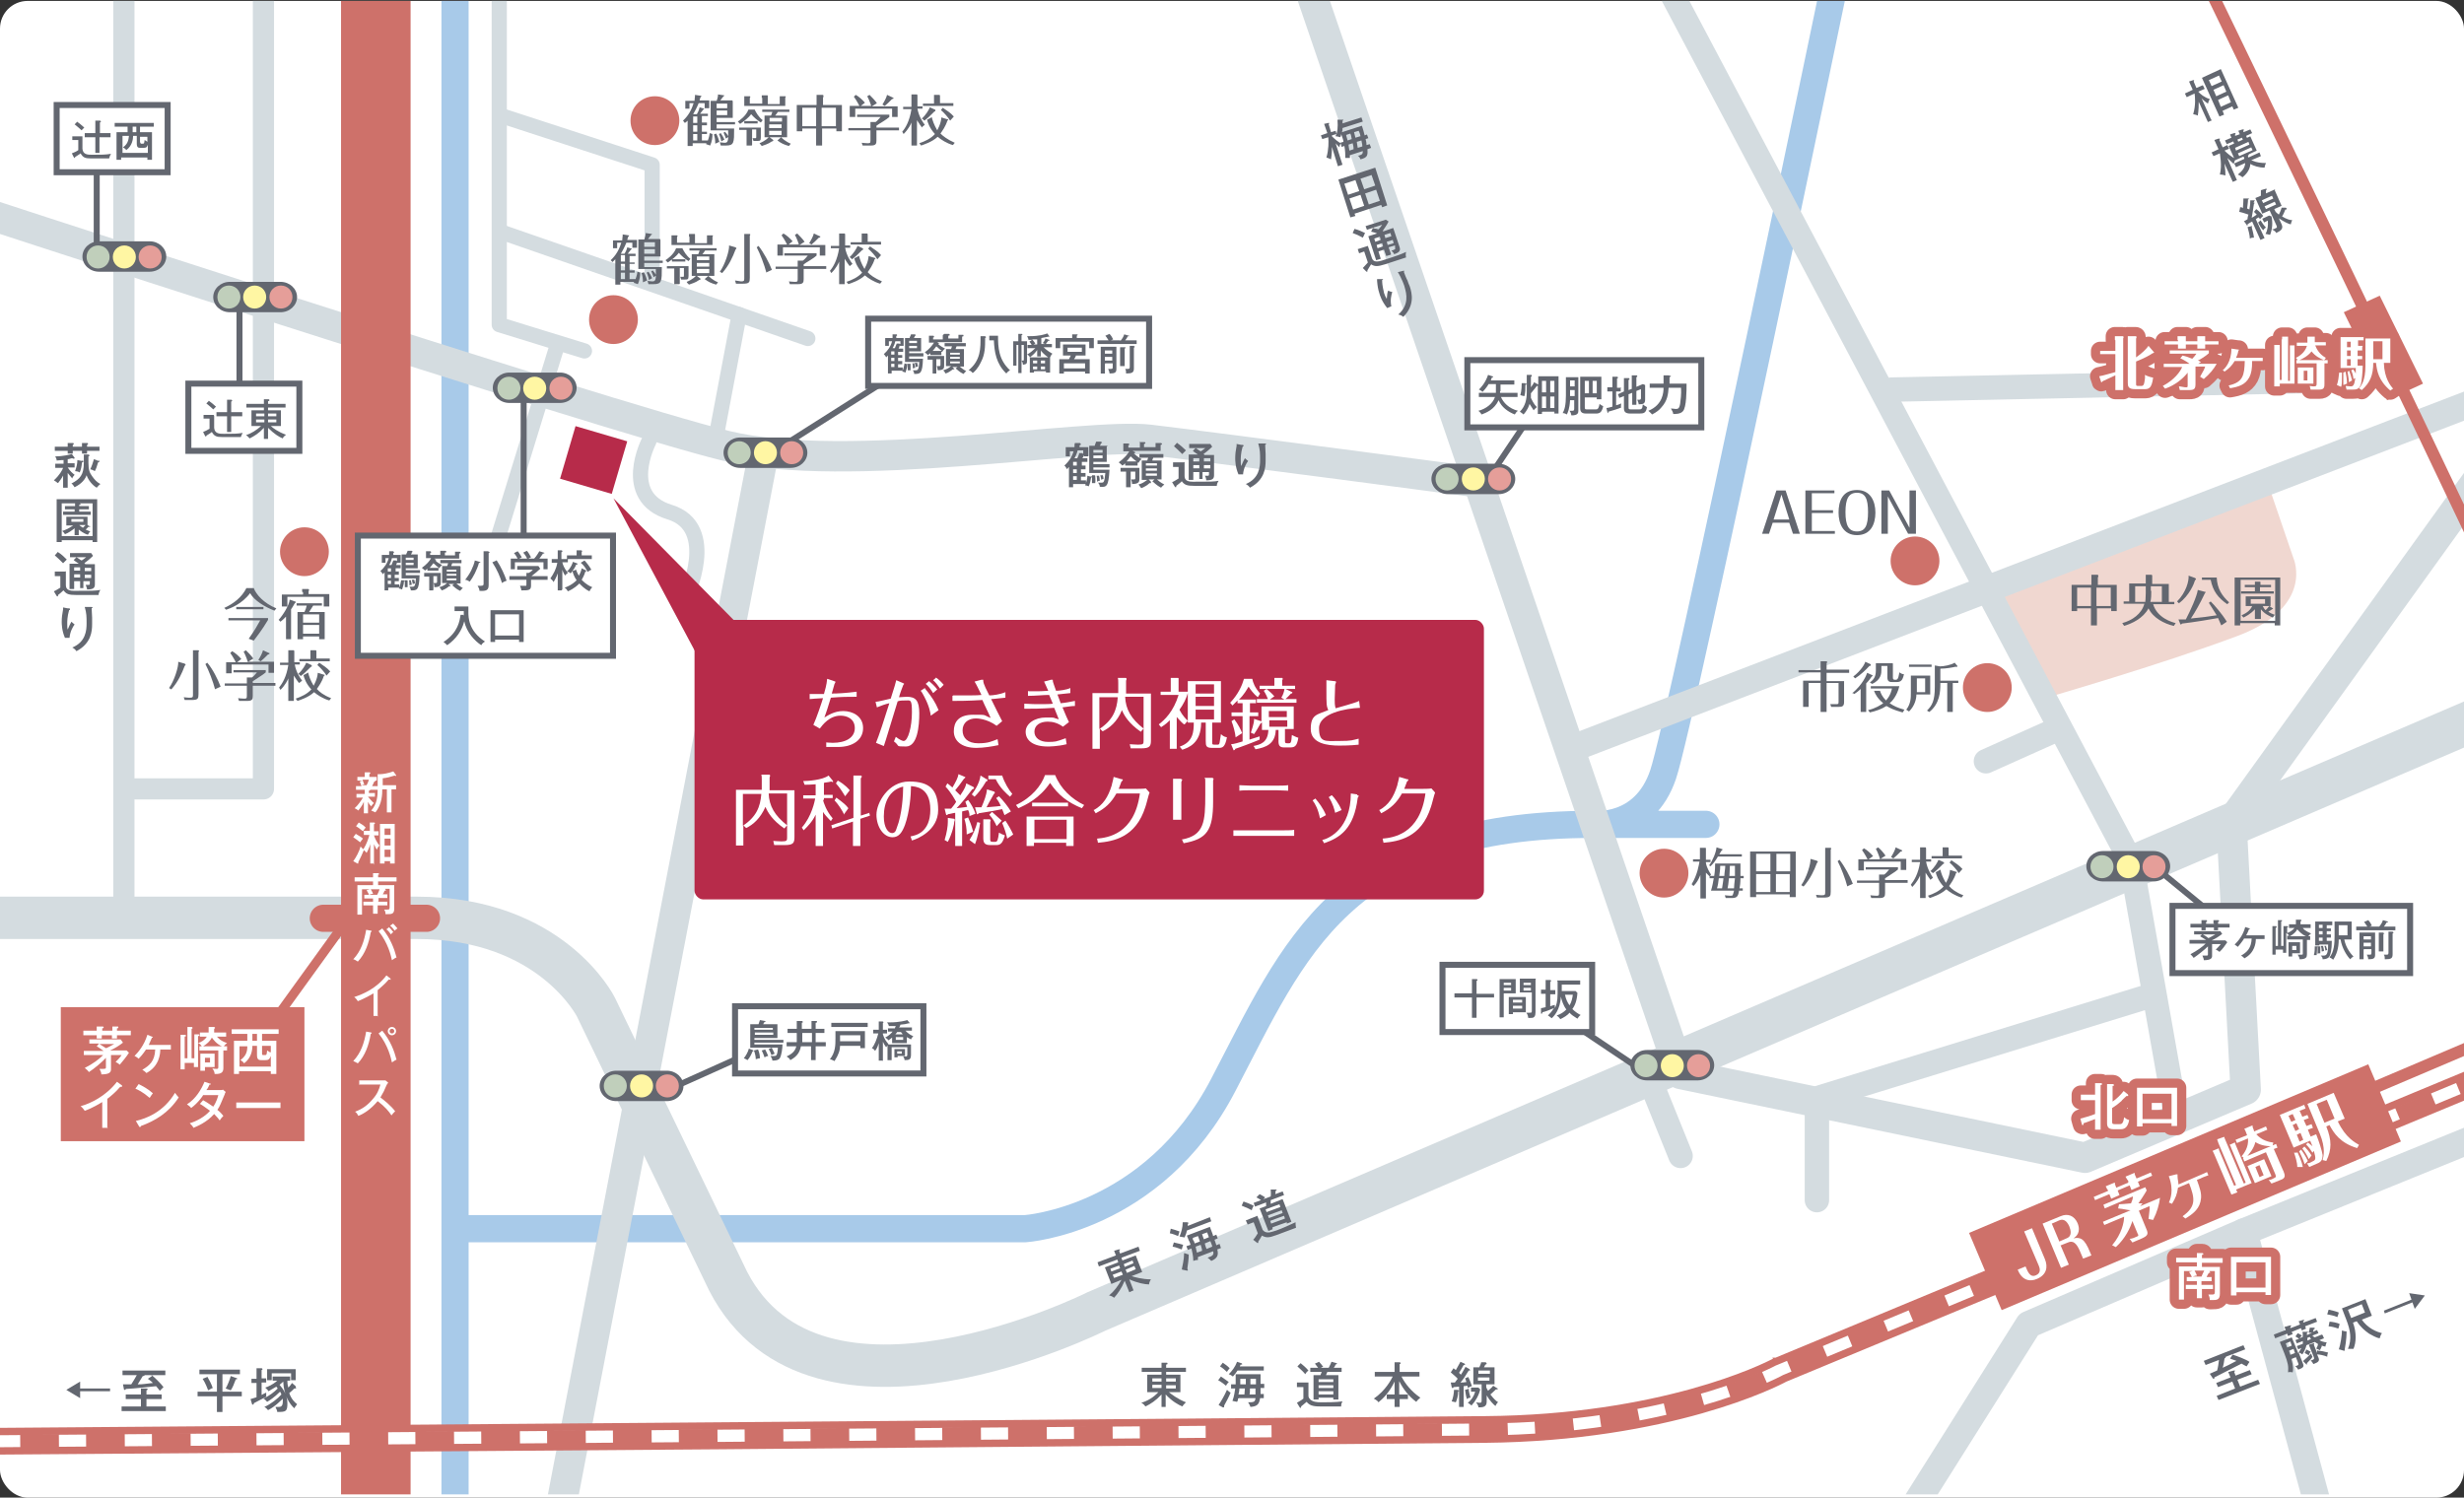 <?xml version="1.0" encoding="UTF-8"?>
<svg id="_レイヤー_2" xmlns="http://www.w3.org/2000/svg" xmlns:xlink="http://www.w3.org/1999/xlink" version="1.1" viewBox="0 0 535 325.2">
  <rect x="0" y="0" width="535" height="325.2" fill="#333333" stroke="none"/>
  <!-- Generator: Adobe Illustrator 29.4.0, SVG Export Plug-In . SVG Version: 2.1.0 Build 152)  -->
  <defs>
    <style>
      .st0, .st1, .st2, .st3, .st4, .st5, .st6, .st7, .st8, .st9, .st10, .st11, .st12, .st13, .st14, .st15 {
        fill: none;
      }

      .st16 {
        fill: #f0d7d0;
      }

      .st17, .st1 {
        stroke: #636770;
        stroke-width: 1.3px;
      }

      .st17, .st18 {
        fill: #fff;
      }

      .st1, .st2, .st3, .st4, .st6, .st7, .st9, .st10, .st11, .st12, .st13, .st14 {
        stroke-linecap: round;
        stroke-linejoin: round;
      }

      .st2, .st3, .st4, .st5, .st6, .st8, .st15 {
        stroke: #ce716a;
      }

      .st2, .st7, .st12 {
        stroke-width: 5.9px;
      }

      .st3 {
        stroke-width: 4px;
      }

      .st4 {
        stroke-width: 15.1px;
      }

      .st19 {
        fill: #c0cfbb;
      }

      .st5 {
        stroke-width: 2.6px;
      }

      .st20 {
        fill: #b72b4a;
      }

      .st6 {
        stroke-width: 2px;
      }

      .st21 {
        fill: #fff6a3;
      }

      .st7 {
        stroke: #a8cae9;
      }

      .st22 {
        fill: #e59e99;
      }

      .st8 {
        stroke-dasharray: 8.4 5.9;
        stroke-width: 3.1px;
      }

      .st9 {
        stroke-width: 3.3px;
      }

      .st9, .st10, .st11, .st12, .st13, .st14 {
        stroke: #d4dce0;
      }

      .st10 {
        stroke-width: 4.6px;
      }

      .st11 {
        stroke-width: 5.3px;
      }

      .st13 {
        stroke-width: 6.6px;
      }

      .st14 {
        stroke-width: 9.2px;
      }

      .st23 {
        fill: #ce716a;
      }

      .st24 {
        fill: #636770;
      }

      .st15 {
        stroke-width: 1.6px;
      }

      .st25 {
        clip-path: url(#clippath);
      }
    </style>
    <clipPath id="clippath">
      <rect class="st0" y=".2" width="535" height="324.3"/>
    </clipPath>
  </defs>
  <g id="bg01">
    <g>
      <rect class="st18" y=".2" width="535" height="325" rx="6" ry="6"/>
      <g class="st25">
        <g>
          <line class="st7" x1="98.8" y1="-15.5" x2="98.8" y2="380.8"/>
          <path class="st7" d="M99.6,266.8h123s27.7-1.8,43-31.2c15.4-29.4,25.5-56.6,80.4-56.6s0,0,0,0h0s11,1.3,15.1-10.8S399.8-10.6,399.8-10.6"/>
          <path class="st16" d="M433.1,127.5l59.6-21.7,5.3,15.5s4.6,10.5-12.2,16.8c-16.8,6.3-41.8,13.5-41.8,13.5l-10.9-24.1h0Z"/>
          <polyline class="st10" points="57.2 -9.9 57.2 171.3 27.8 171.3"/>
          <g>
            <polyline class="st12" points="516.1 374.2 487.2 267.5 440.5 287.6 378.3 386.3"/>
            <line class="st12" x1="487.2" y1="267.5" x2="603.5" y2="220.2"/>
          </g>
          <path class="st14" d="M600.3,129.3l-362.3,155.5s-60.8,30.4-79.9-6.6l-28.7-59.5s-9.6-19.4-38.9-19.4H-16.5"/>
          <polyline class="st13" points="282.5 -7.9 364.9 233.2 452.7 251.4 487.6 236.6 484.5 178.5 580.3 45.4"/>
          <polyline class="st11" points="472.3 241.3 462.7 187.1 360.9 -5.3"/>
          <line class="st12" x1="605.3" y1="61.2" x2="340.9" y2="162.7"/>
          <line class="st13" x1="165.5" y1="99.9" x2="115.5" y2="360"/>
          <path class="st13" d="M319.2,104.5s-52.9-7-69.6-9c-13.5-1.6-65.7,7.7-92,1.3S-13.9,42.8-13.9,42.8"/>
          <line class="st4" x1="81.6" y1="-15.3" x2="81.6" y2="374.9"/>
          <polyline class="st11" points="466.3 216.4 394.5 238.5 394.5 260.6"/>
          <line class="st2" x1="70.2" y1="199.4" x2="92.6" y2="199.4"/>
          <line class="st11" x1="446.6" y1="158.4" x2="431.2" y2="165.3"/>
          <path class="st9" d="M140.9,95.8s-6.3,12.1,4.5,15.4,3.5,18.6,3.5,18.6"/>
          <line class="st9" x1="155.4" y1="95.3" x2="160.5" y2="68.3"/>
          <line class="st9" x1="107.2" y1="119.8" x2="120.8" y2="75.6"/>
          <line class="st11" x1="359.2" y1="236.9" x2="364.9" y2="251"/>
          <line class="st11" x1="410.7" y1="84.6" x2="502.6" y2="82.7"/>
          <polyline class="st9" points="126.9 76.2 108.4 70.5 108.4 -4"/>
          <line class="st9" x1="175.4" y1="73.5" x2="108.6" y2="50.3"/>
          <polyline class="st9" points="141.6 60.8 141.6 35.8 109.1 25.2"/>
          <line class="st10" x1="26.9" y1="-9.9" x2="26.9" y2="197.6"/>
          <path class="st5" d="M509.6,238.7l42.1-17.9s27.7-12.3,8.3-54.9c-19.3-42.6-85.1-178.4-85.1-178.4"/>
          <g>
            <path class="st18" d="M-6.7,310.9s287.9-2.2,329.1-2.6h0c38.3-.3,60.6-11.3,63-12.6h0c.2,0,.2-.1.2-.1h.1s207.8-86.3,207.8-86.3h0l1.6,3.9-207.6,86.1c-1.8,1-24.9,12.8-65.1,13.2h0c-31,.3-122.4,1-166.2,1.4h0c-14.6.1-162.9,1.2-162.9,1.2h0v-4.2h0Z"/>
            <path class="st15" d="M-6.7,310.9s287.9-2.2,329.1-2.6h0c38.3-.3,60.6-11.3,63-12.6h0c.2,0,.2-.1.2-.1h.1s207.8-86.3,207.8-86.3h0l1.6,3.9-207.6,86.1c-1.8,1-24.9,12.8-65.1,13.2h0c-31,.3-122.4,1-166.2,1.4h0c-14.6.1-162.9,1.2-162.9,1.2h0v-4.2h0Z"/>
            <path class="st8" d="M594.4,211.3l-207.7,86.2s-23,12.6-64.2,13-329.1,2.6-329.1,2.6"/>
          </g>
          <g>
            <rect class="st23" x="427.4" y="248.3" width="94.1" height="18.2" transform="translate(-62.8 205.3) rotate(-22.9)"/>
            <g>
              <path class="st18" d="M457.6,258.5c0-.1-.2-.6-.4-.9l1.9-.8s.1,0,.1,0c0,0,0,.2,0,.3l.3.8,2.6-1.1v-.4c-.3-.3-.4-.6-.6-.9l1.9-.8s.1,0,.1,0c0,0,0,0,0,.3l.4.9,3.1-1.3.3.7-3.1,1.3.4,1-1.8.8-.4-1-2.6,1.1.4,1-1.8.8-.4-1-3.1,1.3-.3-.7,3.1-1.3v-.3c-.1,0-.1,0-.1,0ZM463.1,264.8c-.5,1.8-1.7,4.2-3.7,6l-.8-.4c2.1-2.5,2.6-5,2.6-6.2l-4.3,1.8-.3-.7,6-2.5c-.4,0-1.6-.3-2.7-.4l.2-.9c.6,0,1.3-.1,2.6-.2.3-.7.4-1,.4-1.5l-6.1,2.6-.3-.8,9.1-3.8.3.7c-.5.9-1.7,2.7-1.8,2.8.3,0,.5,0,.9,0l-.5.6,4.3-1.8c-.2,1.5-.6,3-1.5,4.8l-1-.2c.2-1.9.3-2.1.2-2.8l-2.3,1,1.6,3.9c.5,1.1.4,1.5-.9,2.1l-2.1.9-.6-.8c.5,0,1.2-.3,1.6-.5.3-.1.4-.2.1-.7l-1.2-2.9h0Z"/>
              <path class="st18" d="M470.9,261.2c.3-.7,1.2-2.7,0-5.8l1.6-.4s.2,0,.3,0c0,0,0,.3,0,.4,0,.6.2,1.3.2,1.8l4.4-1.9c1.2-.5,1.4-.6,1.8-.8l.3.7c-.6.2-1.6.6-1.7.7l-.8.3c.7,1.9,1,2.9.9,4-.2,2.2-1.6,3.3-3.4,4.4l-.6-.5c3.1-2.2,2.6-4,1.4-7.2l-2.4,1c-.2,1.4-.5,2.2-1.3,3.5l-.7-.3h0Z"/>
              <path class="st18" d="M481.7,248.2c-.1-.2-.2-.5-.3-.8l1.4-.5s.1,0,.2,0c0,0,0,.2,0,.2l4.2,9.9.4-.2-3.1-7.4c-.1-.3-.2-.6-.4-.8l1.1-.5c0,0,.1,0,.1,0,0,0,0,.2,0,.2l3.6,8.6-3.4,1.4.3.6-1.3.5-3.7-8.7c-.2-.5-.3-.6-.4-.8l1.2-.5s.1,0,.2,0c0,0,0,.2,0,.3l3.3,7.8.4-.2-4-9.5h0ZM493.7,248.9c-1.5,0-2.7-.1-4-.9-.3,1.3-1.2,2.5-2.2,3.5l-.8-.4c.5-.6,1.6-2,1.4-3.9l-2.4,1-.3-.7,2.5-1c-.2-.5-.3-.9-.6-1.4l1.7-.7s.1,0,.1,0c0,0,0,.2,0,.3l.3.8c0,0,0,.1,0,.2l2.6-1.1.3.7-2.4,1c1.3,1.4,2.8,1.7,3.7,1.8l-.2.8h0ZM495.8,254.3c.3.8.6,1.5-.6,1.9l-2,.8-.6-.8c.2,0,.5,0,1-.3.7-.3.6-.4.4-1l-2-4.7-4.7,2-.3-.8,7.2-3,.3.8-.8.3,2,4.6ZM493.2,255.4l-3.6,1.5-1.6-3.7,3.6-1.5,1.6,3.7ZM490.6,253l-.9.4.9,2.2.9-.4-.9-2.2Z"/>
              <path class="st18" d="M501,242.1l.3.7-1.1.4.6,1.3,1.1-.4.3.8-1.1.4.6,1.5,1.2-.5c.6,1.5,1.3,3.7,1.4,4.5,0,1.3-.5,1.6-1.5,2l-1.4.6-.5-.8c.4,0,.7-.1,1.2-.4.7-.3.8-.5.3-2.3l-.3.4c-.5-.8-.8-1.2-1.4-1.8l.4-.4c.2.1.4.3,1,.8-.2-.4-.3-.8-.5-1.2l-3.6,1.5-3-7.1,5.3-2.2.3.8-1.3.5.6,1.3,1.1-.4h0ZM498.4,243.2l-.6-1.3-.9.4.6,1.3.9-.4ZM497.8,244.3l.6,1.3.8-.4-.6-1.3-.8.4ZM498.8,250.1c1,2.1,1.1,2.9,1.2,3.3h-1.2c0-1-.4-2.2-.7-3.1h.7ZM498.7,246.4l.6,1.5.8-.4-.6-1.5-.8.4ZM499.6,249.6c.4.5,1.1,1.6,1.5,2.5l-.7.7c-.2-.5-.3-.9-.4-1.1-.2-.5-.6-1.3-.8-1.7l.5-.4ZM500.4,249c.4.4,1,1.1,1.5,1.9l-.6.8c-.4-.9-.9-1.7-1.4-2.3l.4-.4h0ZM505.1,244.6c1.2,3,1.2,5,0,7.5l-.8-.2c.2-.8.7-2.5-.6-5.7l-2.7-6.5,5.7-2.4,2.4,5.6-1.5.6c1.7,3.6,3.8,4.6,4.6,5.1l-.4.7c-3.7-1.1-5.1-3.3-6-5l-.7.3h0ZM505.2,238.8l-2.2.9,1.7,4.1,2.2-.9-1.7-4.1Z"/>
            </g>
            <g>
              <path class="st18" d="M444,273.4c.7,1.7.4,3.4-1.7,4.3-1.6.7-3.3.3-4.2-2l1.7-.7c.5,1.2,1,2.5,2.3,1.9,1.1-.5.8-1.5.6-2l-3.2-7.5,1.7-.7,2.8,6.7h0Z"/>
              <path class="st18" d="M447.4,270.4l1.8,4.2-1.7.7-4-9.6,3.9-1.6c1.6-.7,3-.1,3.7,1.5.8,2-.3,2.9-.9,3.3,1.5-.3,2.4,0,3.6,3l.3.7-1.8.7-.6-1.4c-.8-2-1.6-2.6-2.7-2.1l-1.5.6h0ZM447.1,269.6l1.6-.7c1.3-.5.9-1.8.6-2.6-.4-.9-1.1-1.8-2.2-1.3l-1.6.7,1.6,3.8h0Z"/>
            </g>
          </g>
          <polygon class="st23" points="526.1 83.3 518.3 86.9 508.9 67.8 516.7 64.2 526.1 83.3"/>
          <g>
            <g>
              <path class="st3" d="M459.2,73.8c0-.2,0-.4,0-.8h1.7c.1,0,.2.1.2.2s-.1.2-.1.3v11.2h-1.7v-3.2c-.4.2-2.4,1.1-2.8,1.3,0,.1-.1.2-.2.2s-.1,0-.1-.1l-.4-1.2c.8-.1,3-.8,3.5-.9v-3.9h-3.3v-.7h3.3v-2.3h0ZM467.7,76.5s0,0,0,.1c0,0,0,0-.3.1-.6.4-1.6,1-3.6,1.8v4.8c0,.4,0,.5.4.5h.8c.3,0,.5-.2.6-.8.1-.5.2-1.1.1-1.6.6.3,1.2.5,1.8.6-.3,2.4-1,2.5-1.9,2.5h-2c-1.5,0-1.6-.6-1.6-1.4v-9.1c0-.4,0-.5,0-1h1.7c0,0,.2,0,.2.2s-.1.3-.1.3v4.1c1.3-.9,2.2-1.8,2.7-2.5l1.2,1.4h0Z"/>
              <path class="st3" d="M475.1,80.8c-1,1.3-2.7,2.8-5,3.6l-.5-.6c2.5-1.3,3.8-3.1,4.2-4.1h-4v-.7h5.6c-.2-.2-1.1-.8-2-1.2l.5-.6c.5.1,1.1.3,2.1.7.5-.5.6-.7.9-1.1h-5.8v-.7h8.5v.6c-.6.6-2.3,1.6-2.4,1.6.3,0,.4.2.7.3l-.6.4h4c-.6,1.1-1.5,2.2-2.8,3.3l-.8-.5c.8-1.4.9-1.6,1.1-2.2h-2.1v3.7c0,1.1-.2,1.4-1.4,1.4h-2l-.2-.8c.4,0,1.1.2,1.5.2s.4,0,.4-.5v-2.7h0ZM472.8,73.9c0-.1,0-.5,0-.9h1.8s0,0,0,.1,0,.2,0,.2v.8h2.5v-.3c0-.2,0-.5,0-.8h1.7s0,0,0,.1,0,0,0,.2v.8h2.9v.7h-2.9v.9h-1.7v-.9h-2.5v.9h-1.7v-.9h-2.9v-.7h2.9v-.3h0Z"/>
              <path class="st3" d="M482.6,80.4c.5-.4,1.9-1.8,1.9-4.7l1.4.2s.2,0,.2,0,0,.3-.1.3c-.1.6-.3,1.1-.5,1.5h4.1c1.1,0,1.3,0,1.7,0v.7c-.5,0-1.5,0-1.6,0h-.7c0,1.8-.2,2.7-.6,3.5-.9,1.7-2.4,2.1-4.2,2.4l-.3-.6c3.2-.7,3.4-2.3,3.5-5.3h-2.2c-.6,1-1.2,1.6-2.2,2.3l-.5-.5h0Z"/>
              <path class="st3" d="M495.5,73.8c0-.2,0-.5,0-.7h1.3s0,0,0,.1,0,.2,0,.2v9.3h.4v-6.9c0-.3,0-.5,0-.8h1c0,0,0,.1,0,.1,0,0,0,.2,0,.2v8h-3.2v.6h-1.2v-8.2c0-.5,0-.6,0-.8h1.1s.1,0,.1.1,0,.2,0,.2v7.3h.4v-8.9h0ZM504.8,78.3c-1.2-.5-2.1-1-2.9-2-.7.9-1.8,1.6-2.9,2l-.5-.6c.6-.3,1.9-1,2.4-2.6h-2.2v-.7h2.3c0-.5,0-.8,0-1.3h1.6s0,0,0,0,0,.2,0,.2v.8c0,0,0,.1,0,.2h2.4v.7h-2.3c.6,1.6,1.6,2.3,2.3,2.7l-.4.6h0ZM504.7,83.3c0,.7,0,1.3-1.1,1.3h-1.9l-.2-.8c.2,0,.4.1.9.1s.6-.1.6-.6v-4.4h-4.4v-.7h6.8v.7h-.7v4.3h0ZM502.3,83.3h-3.4v-3.5h3.4v3.5ZM501,80.5h-.8v2.1h.8v-2.1Z"/>
              <path class="st3" d="M508.5,81c0,2,0,2.7-.2,3l-.9-.4c.3-.8.4-1.8.5-2.7h.6ZM512.9,75.4v.7h-1v1.2h1v.7h-1v1.4h1.1c0,1.3-.2,3.4-.4,4.1-.4,1-.9,1.1-1.8,1.1h-1.3l-.2-.8c.3,0,.6.1,1.1.1s.8-.2,1-1.8l-.4.2c-.1-.8-.2-1.2-.5-1.9l.5-.2c0,.2.2.3.5.9,0-.4,0-.8,0-1.2h-3.3v-6.7h5v.7h-1.2v1.2h1,0ZM509.3,80.8c.1.5.3,1.6.3,2.5l-.8.3c0-.4,0-.8,0-1,0-.4,0-1.2,0-1.7l.5-.2ZM510.4,75.4v-1.2h-.8v1.2h.8ZM509.6,76.1v1.2h.8v-1.2h-.8ZM509.6,78v1.4h.8v-1.4h-.8ZM510.1,80.6c.2.5.4,1.2.6,2l-.7.4c0-.8-.2-1.6-.3-2.3l.5-.2h0ZM515.3,78.7c0,2.8-.7,4.4-2.5,6l-.6-.4c.5-.5,1.4-1.7,1.4-4.8v-6h5.4v5.3h-1.4c.1,3.4,1.5,5,2,5.6l-.6.4c-2.6-2.2-2.9-4.3-3.1-6h-.6,0ZM517.3,74.1h-2v3.9h2v-3.9Z"/>
            </g>
            <g>
              <path class="st18" d="M459.2,73.8c0-.2,0-.4,0-.8h1.7c.1,0,.2.1.2.2s-.1.2-.1.3v11.2h-1.7v-3.2c-.4.2-2.4,1.1-2.8,1.3,0,.1-.1.2-.2.2s-.1,0-.1-.1l-.4-1.2c.8-.1,3-.8,3.5-.9v-3.9h-3.3v-.7h3.3v-2.3h0ZM467.7,76.5s0,0,0,.1c0,0,0,0-.3.1-.6.4-1.6,1-3.6,1.8v4.8c0,.4,0,.5.4.5h.8c.3,0,.5-.2.6-.8.1-.5.2-1.1.1-1.6.6.3,1.2.5,1.8.6-.3,2.4-1,2.5-1.9,2.5h-2c-1.5,0-1.6-.6-1.6-1.4v-9.1c0-.4,0-.5,0-1h1.7c0,0,.2,0,.2.2s-.1.3-.1.3v4.1c1.3-.9,2.2-1.8,2.7-2.5l1.2,1.4h0Z"/>
              <path class="st18" d="M475.1,80.8c-1,1.3-2.7,2.8-5,3.6l-.5-.6c2.5-1.3,3.8-3.1,4.2-4.1h-4v-.7h5.6c-.2-.2-1.1-.8-2-1.2l.5-.6c.5.1,1.1.3,2.1.7.5-.5.6-.7.9-1.1h-5.8v-.7h8.5v.6c-.6.6-2.3,1.6-2.4,1.6.3,0,.4.2.7.3l-.6.4h4c-.6,1.1-1.5,2.2-2.8,3.3l-.8-.5c.8-1.4.9-1.6,1.1-2.2h-2.1v3.7c0,1.1-.2,1.4-1.4,1.4h-2l-.2-.8c.4,0,1.1.2,1.5.2s.4,0,.4-.5v-2.7h0ZM472.8,73.9c0-.1,0-.5,0-.9h1.8s0,0,0,.1,0,.2,0,.2v.8h2.5v-.3c0-.2,0-.5,0-.8h1.7s0,0,0,.1,0,0,0,.2v.8h2.9v.7h-2.9v.9h-1.7v-.9h-2.5v.9h-1.7v-.9h-2.9v-.7h2.9v-.3h0Z"/>
              <path class="st18" d="M482.6,80.4c.5-.4,1.9-1.8,1.9-4.7l1.4.2s.2,0,.2,0,0,.3-.1.3c-.1.6-.3,1.1-.5,1.5h4.1c1.1,0,1.3,0,1.7,0v.7c-.5,0-1.5,0-1.6,0h-.7c0,1.8-.2,2.7-.6,3.5-.9,1.7-2.4,2.1-4.2,2.4l-.3-.6c3.2-.7,3.4-2.3,3.5-5.3h-2.2c-.6,1-1.2,1.6-2.2,2.3l-.5-.5h0Z"/>
              <path class="st18" d="M495.5,73.8c0-.2,0-.5,0-.7h1.3s0,0,0,.1,0,.2,0,.2v9.3h.4v-6.9c0-.3,0-.5,0-.8h1c0,0,0,.1,0,.1,0,0,0,.2,0,.2v8h-3.2v.6h-1.2v-8.2c0-.5,0-.6,0-.8h1.1s.1,0,.1.1,0,.2,0,.2v7.3h.4v-8.9h0ZM504.8,78.3c-1.2-.5-2.1-1-2.9-2-.7.9-1.8,1.6-2.9,2l-.5-.6c.6-.3,1.9-1,2.4-2.6h-2.2v-.7h2.3c0-.5,0-.8,0-1.3h1.6s0,0,0,0,0,.2,0,.2v.8c0,0,0,.1,0,.2h2.4v.7h-2.3c.6,1.6,1.6,2.3,2.3,2.7l-.4.6h0ZM504.7,83.3c0,.7,0,1.3-1.1,1.3h-1.9l-.2-.8c.2,0,.4.1.9.1s.6-.1.6-.6v-4.4h-4.4v-.7h6.8v.7h-.7v4.3h0ZM502.3,83.3h-3.4v-3.5h3.4v3.5ZM501,80.5h-.8v2.1h.8v-2.1Z"/>
              <path class="st18" d="M508.5,81c0,2,0,2.7-.2,3l-.9-.4c.3-.8.4-1.8.5-2.7h.6ZM512.9,75.4v.7h-1v1.2h1v.7h-1v1.4h1.1c0,1.3-.2,3.4-.4,4.1-.4,1-.9,1.1-1.8,1.1h-1.3l-.2-.8c.3,0,.6.1,1.1.1s.8-.2,1-1.8l-.4.2c-.1-.8-.2-1.2-.5-1.9l.5-.2c0,.2.2.3.5.9,0-.4,0-.8,0-1.2h-3.3v-6.7h5v.7h-1.2v1.2h1,0ZM509.3,80.8c.1.5.3,1.6.3,2.5l-.8.3c0-.4,0-.8,0-1,0-.4,0-1.2,0-1.7l.5-.2ZM510.4,75.4v-1.2h-.8v1.2h.8ZM509.6,76.1v1.2h.8v-1.2h-.8ZM509.6,78v1.4h.8v-1.4h-.8ZM510.1,80.6c.2.5.4,1.2.6,2l-.7.4c0-.8-.2-1.6-.3-2.3l.5-.2h0ZM515.3,78.7c0,2.8-.7,4.4-2.5,6l-.6-.4c.5-.5,1.4-1.7,1.4-4.8v-6h5.4v5.3h-1.4c.1,3.4,1.5,5,2,5.6l-.6.4c-2.6-2.2-2.9-4.3-3.1-6h-.6,0ZM517.3,74.1h-2v3.9h2v-3.9Z"/>
            </g>
          </g>
          <g>
            <path class="st24" d="M401.5,145.6v.5h-4.9v1.8h3.8v4.5c0,1-.4,1.1-1.3,1.1h-1.5l-.2-.6c.3,0,.7,0,1.2,0s.6,0,.6-.5v-4.1h-2.6v6.3h-1.3v-6.3h-2.6v5.2h-1.2v-5.7h3.8v-1.8h-4.8v-.5h4.8v-1.1c0-.4,0-.6,0-.8h1.3s.1,0,.1.1,0,.3-.1.3v1.4h4.9Z"/>
            <path class="st24" d="M402.1,150.6c2.4-2,3.2-4.1,3.3-4.5l1.1.5c0,0,.1,0,.1.1,0,.1-.1.2-.2.2-.2.3-.6.9-1.2,1.5v6.2h-1.2v-5c-.1.1-.6.6-1.4,1.1l-.4-.3ZM406.1,144.2c0,0,.1,0,.1.2s-.1.2-.3.2c-.8.9-2,2-3.1,2.7l-.4-.4c1.6-1.2,2.5-2.7,2.6-3.2l1.1.5ZM413.1,154.7c-2.1-.6-2.6-.9-3.5-1.4-1.1.7-2.3,1.1-3.6,1.4l-.4-.5c1.7-.4,2.7-1.1,3.3-1.5-1.2-1-1.7-1.9-2-2.7h1.3c.2.6.5,1.3,1.3,2.1,1-1.1,1.2-2.2,1.3-2.6h-4.6v-.5h6.2c-.5,2.1-1.6,3.3-2.1,3.7.9.6,1.7,1,3.2,1.4l-.3.5h0ZM411,144.1v3c0,.2,0,.5.4.5h.3c.5,0,.6-1.1.7-1.6.3.2.6.4,1,.4-.3,1.4-.7,1.7-1.6,1.7h-.9c-.5,0-1.1,0-1.1-1v-2.5h-1.3v.9c0,.6,0,2.1-2,3l-.5-.3c.6-.5,1.3-1,1.3-2.6v-1.6h3.6Z"/>
            <path class="st24" d="M419.1,146.7v4.1h-3c0,.9-.3,2.4-1.6,3.7l-.6-.4c1-1.3,1-2.6,1-3.6v-3.8h4.2ZM419.4,144.3v.5h-4.9v-.5h4.9ZM416.2,147.3v3h1.8v-3h-1.8ZM421.3,148.6c0,1.5-.1,4.2-2.4,6l-.5-.3c1.1-1.1,1.7-2.1,1.7-5.2v-4.6l1.1.2c.8,0,2.5-.3,3.2-.8l.6.7c0,0,0,.1,0,.1,0,.1,0,.1-.2.1-.2,0-.2,0-.3,0-.4.1-1.9.4-3.2.4v2.6h3.9v.5h-1.2v6.3h-1.2v-6.3h-1.5v.2h0Z"/>
            <path class="st23" d="M436.8,149.3c0,2.9-2.4,5.3-5.3,5.3s-5.3-2.4-5.3-5.3,2.4-5.3,5.3-5.3,5.3,2.3,5.3,5.3Z"/>
          </g>
          <g>
            <path class="st24" d="M384.9,113.5l-.8,2.4h-1.5l3.1-9.4h2l3.1,9.4h-1.5l-.8-2.4h-3.8,0ZM388.5,112.8l-1.7-5.4-1.7,5.4h3.4,0Z"/>
            <path class="st24" d="M393.4,115.3h5v.6h-6.4v-9.4h6.3v.6h-4.9v3.7h4.6v.6h-4.6v3.8h0Z"/>
            <path class="st24" d="M403.2,106.4c2.9,0,4,2.4,4,4.9s-1,4.9-4,4.9-4-2.5-4-4.9.8-4.9,4-4.9ZM403.2,107c-1.8,0-2.5,1.3-2.5,4.2s.7,4.2,2.5,4.2,2.4-1.3,2.4-4.2-.6-4.2-2.4-4.2Z"/>
            <path class="st24" d="M408.5,106.5h1.7l4.4,8.1v-8.1h1.4v9.4h-1.7l-4.4-8.1v8.1h-1.4v-9.4Z"/>
            <path class="st23" d="M421.1,121.8c0,2.9-2.4,5.3-5.3,5.3s-5.3-2.4-5.3-5.3,2.4-5.3,5.3-5.3,5.3,2.3,5.3,5.3Z"/>
          </g>
          <g>
            <path class="st23" d="M366.6,189.6c0,2.9-2.4,5.3-5.3,5.3s-5.3-2.4-5.3-5.3,2.4-5.3,5.3-5.3,5.3,2.3,5.3,5.3Z"/>
            <path class="st24" d="M371.3,190.2h.9c.2-1.2.2-2.2.2-2.7h5.5c0,.4,0,2.4,0,2.7h.7v.5h-.7c0,.9-.1,1.8-.2,2.2h.7v.5h-.8c-.2,1.3-.5,1.6-1.6,1.6h-1.3l-.2-.6c.3,0,.6.1,1.2.1s.5,0,.8-1.1h-5c.3-.9.5-2.1.6-2.7h-.9v-.4h0c-.5-.5-.6-.6-.8-.8v5.6h-1.2v-5.1c-.4,1-.8,1.7-1.5,2.4l-.4-.4c1.3-2.1,1.6-4.4,1.7-4.9h-1.4v-.5h1.5v-1.9c0-.2,0-.4,0-.6h1.2c.1,0,.1.1.1.2s0,.3,0,.4v2h1v.5h-1v.2c.2,1.1.8,2,1.1,2.5l-.2.3h0ZM371.1,187.9c.8-1.1,1.5-2.8,1.6-3.9l1.3.4s0,0,0,.1,0,0-.2.2c-.1.1-.4.7-.5.8h4.9v.5h-5.2c-.5.9-1,1.5-1.6,2.1l-.5-.3h0ZM373.2,190.7c-.1.9-.2,1.6-.4,2.2h1.1c.1-.7.3-1.8.3-2.2h-1.1ZM374.4,190.2c0-.6.2-1.6.2-2.2h-1.1c0,1-.1,1.3-.2,2.2h1.1ZM375.4,190.7c-.1,1.1-.2,1.8-.3,2.2h1.4c0-.4.1-1.3.2-2.2h-1.2ZM376.7,190.2c0-.4,0-1.8,0-2.2h-1.1c0,1.1-.1,1.8-.1,2.2h1.2Z"/>
            <path class="st24" d="M381.3,194.2v.6h-1.3v-9.9h9.9v9.9h-1.3v-.6h-7.4ZM384.4,189.2v-3.8h-3.1v3.8h3.1ZM384.4,193.7v-3.9h-3.1v3.9h3.1ZM388.7,189.2v-3.8h-3v3.8h3ZM385.6,189.8v3.9h3v-3.9h-3Z"/>
            <path class="st24" d="M394.6,187c0,0,.1,0,.1.1s-.1.2-.2.3c-.6,1.6-1.4,3.4-2.9,5.1l-.5-.3c1.1-1.5,2.1-4.6,2-5.7l1.4.4h0ZM397.4,184.1c0,0,.2,0,.2.1s0,.2-.1.3v9.1c0,1-.1,1.3-1.5,1.3h-1.5l-.2-.6c.8.1,1.2.1,1.3.1.6,0,.7-.1.7-.6v-8.9c0-.3,0-.5,0-.8h1.2s0,0,0,0ZM401.1,192.5c-.4-1.6-1.4-4.2-2.1-5.5l.4-.3c1.1,1.4,2.3,3.6,2.9,5.2l-1.3.6h0Z"/>
            <path class="st24" d="M414.2,191.2v.5h-4.9v2.2c0,.7-.1,1.1-1.2,1.1h-1.8l-.2-.6c.3,0,.6.1,1.2.1s.7,0,.7-.6v-2.2h-4.8v-.5h4.8v-1.3h1.1c.1,0,.8-.7,1.1-1.1h-5.1v-.5h7v.5c-.2.2-.9.7-1.4,1-.5.3-1.3.9-1.4.9v.4h4.9ZM408.2,186.5c0,0-.4-1.3-.9-2.2l.5-.3c.5.4,1.2,1.2,1.6,1.8l-1.1.7h5.6v2.4h-1.2v-1.8h-8v1.9h-1.2v-2.4h2c0,0-.6-1.2-1.2-2l.4-.4c.6.3,1.5,1.1,2,1.7l-1,.7h2.4,0ZM412.9,184.6s.1,0,.1.1,0,.2-.3.2c-.6.6-1.2,1.2-1.6,1.5l-.5-.3c.5-.8.9-1.6,1-2.1l1.3.6h0Z"/>
            <path class="st24" d="M419.2,191.1c-.3-.4-.6-.8-1.1-1.6v5.5h-1.2v-4.9c-.1.3-.6,1.4-1.7,2.5l-.3-.5c.7-.9,1.6-2.3,2-4.9h-1.8v-.5h1.8v-1.8c0-.3,0-.6,0-.9h1.2c0,0,.1.1.1.2s0,.2,0,.2v2.2h1.1v.5h-1.1c.3,1.7,1.2,3,1.5,3.5l-.5.4h0ZM421.3,188.8c.2.9.5,1.7,1.2,2.9.1-.1.8-1.3.9-2.8l1.3.4c0,0,.2,0,.2.1s-.2.2-.2.2c-.4,1.3-1.1,2.2-1.5,2.8.5.6,1.5,1.4,3.1,2l-.4.5c-1.4-.4-2.6-1.2-3.3-1.8-1.3,1.2-3.1,1.7-3.6,1.9l-.4-.5c1.2-.4,2.5-1,3.4-2-1.2-1.3-1.6-2.6-1.7-3.1l1.1-.6h0ZM419.1,189.2c1-.9,1.6-2,1.8-2.5l1.1.5c0,0,.1,0,.1.2s0,.1-.2.2c-1.1,1.1-1.4,1.4-2.2,2l-.5-.4h0ZM426,185.9v.5h-6.6v-.5h2.4v-1.1c0,0,0-.3,0-.8h1.2c0,0,.1.1.1.2,0,.1,0,.2,0,.2v1.4h2.9,0ZM425.3,189.6c-.4-.7-1.4-1.8-2-2.3l.4-.5c.9.6,1.7,1.1,2.4,1.9l-.8.9h0Z"/>
          </g>
          <g>
            <path class="st24" d="M137.8,56.8v.5h-1.1v1.4h1.1v.5h-1.1v1.4h1.3c0-.1.3-.7.4-1.6l.6.2c0,.7-.1,1.6-.5,2.5l-.9-.3c0,0,0-.1.1-.2h-3v.6h-1.1v-5.5c-.2.2-.4.4-.6.6l-.4-.4c.5-.5,1.6-1.5,2.3-3.8h-.9v1.2h-.9v-1.7h2c0-.4.1-.8.1-1s0-.2,0-.3l1.3.2c0,0,.1,0,.1,0s0,.2-.2.3c0,.1-.2.5-.2.7h2.1v1.7h-1v-1.1h-1.3c-.4,1-.9,1.9-1.2,2.4h.8c0,0,.5-.8.6-1.4l1,.3s0,0,0,0c0,.1-.2.2-.2.2-.5.6-.6.8-.7.9h1.7v.5h-1.3v1.4h1.1ZM135.7,56.8v-1.4h-.9v1.4h.9ZM134.8,57.3v1.4h.9v-1.4h-.9ZM135.7,59.2h-.9v1.4h.9v-1.4ZM143.4,52.1v3.6h-3.5v.9h4v.5h-4v.9h3.8c0,3.1,0,3.7-1.8,3.7h-1.1l-.2-.7c.3,0,.7.1,1,.1.7,0,.9-.2.8-2.7h-3.8v-6.4h1.3c.2-.6.3-1,.3-1.4l1.3.2c0,0,.1,0,.1,0,0,0-.1.2-.2.2-.3.4-.5.6-.7.9,0,0,2.6,0,2.6,0ZM139.8,59.1c.3.5.6,1.4.7,1.8l-.9.4c0-.9-.1-1.4-.3-2l.5-.2h0ZM139.9,53.6h2.3v-1h-2.3v1ZM142.2,54.1h-2.3v1h2.3v-1ZM140.8,59c.3.4.6.9.8,1.4l-.7.4c0-.2-.2-1-.5-1.6,0,0,.4-.2.4-.2ZM141.7,58.7c.3.3.6.7.8,1.1l-.6.4c-.1-.5-.4-1-.5-1.3l.4-.2h0Z"/>
            <path class="st24" d="M148.1,53.8c.4.8.9,1.7,1.8,2.4l-.4.5c-.8-.5-1.5-1.1-2.1-1.8-.5.7-1.5,1.5-2.4,2.1l-.5-.5c.3-.2,1.8-1.2,2.3-2.6h1.4,0ZM147.5,61.7h-1.1v-3.4h-1.6v-.5h4.7v2.1c0,.8-.2.8-.8.8h-.8l-.2-.6c.1,0,.4,0,.6,0,.2,0,.2,0,.2-.3v-1.6h-.9v3.4ZM149.6,51.4c0-.3,0-.5,0-.6h1.2c.1,0,.1,0,.1.1s0,.1,0,.3v1.6h2.6v-1.1c0-.2,0-.3,0-.6h1.2c.1,0,.1.1.1.1s0,.1-.1.2v1.8h-8.9v-1.5c0-.3,0-.5,0-.6h1.2s.1,0,.1.1,0,.2-.1.3v1.2h2.7v-1.3h0ZM145.9,56.3h2.9v.5h-2.9v-.5ZM149.1,61.2c1.3-.5,1.9-1.2,2-1.3h-.9v-4.7h1.4c.1-.2.2-.5.3-.8h-2.2v-.5h5.9v.5h-2.5c-.2.3-.4.6-.6.8h2.6v4.7h-1.3c.2.2.9.9,2.1,1.4l-.4.5c-1.1-.3-1.7-.6-2.5-1.2l.8-.7h-2.5l.8.6s0,0,0,.1c0,.1-.1.2-.3.2-.8.6-1.7.8-2.2,1l-.4-.4h0ZM151.3,56.5h2.7v-.8h-2.7v.8ZM154,57.1h-2.7v.8h2.7v-.8ZM154,58.4h-2.7v.9h2.7v-.9Z"/>
            <path class="st24" d="M159.8,53.8c0,0,.1,0,.1.1s-.1.2-.2.3c-.6,1.6-1.4,3.4-2.9,5.1l-.5-.3c1.1-1.5,2.1-4.6,2-5.7l1.4.4h0ZM162.7,50.8c0,0,.2,0,.2.1s0,.2-.1.3v9.1c0,1-.1,1.3-1.5,1.3h-1.5l-.2-.7c.8.1,1.2.2,1.3.2.6,0,.7-.1.7-.6v-8.9c0-.3,0-.5,0-.8h1.2s0,0,0,0ZM166.4,59.2c-.4-1.6-1.4-4.2-2.1-5.5l.4-.3c1.1,1.4,2.3,3.6,2.9,5.2l-1.3.6h0Z"/>
            <path class="st24" d="M179.4,57.9v.5h-4.9v2.2c0,.7-.1,1.1-1.2,1.1h-1.8l-.2-.6c.3,0,.6.1,1.2.1s.7,0,.7-.6v-2.2h-4.8v-.5h4.8v-1.3h1.1c.1,0,.8-.7,1.1-1.1h-5.1v-.5h7v.5c-.2.2-.9.7-1.4,1-.5.3-1.3.8-1.4.9v.4h4.9ZM173.5,53.2c0,0-.4-1.3-.9-2.2l.5-.3c.4.4,1.2,1.2,1.6,1.8l-1.1.7h5.6v2.3h-1.2v-1.8h-8v1.8h-1.2v-2.4h2.1c0,0-.6-1.2-1.2-2l.4-.4c.6.3,1.5,1.1,2,1.7l-.9.7h2.4ZM178.1,51.3s0,0,0,.1,0,.2-.3.2c-.6.6-1.2,1.2-1.6,1.5l-.5-.3c.5-.8.9-1.6,1-2.1l1.3.6h0Z"/>
            <path class="st24" d="M184.5,57.8c-.3-.4-.6-.8-1.1-1.6v5.5h-1.2v-4.9c-.1.3-.6,1.4-1.7,2.5l-.3-.5c.7-.8,1.6-2.3,2-4.9h-1.8v-.5h1.8v-1.8c0-.3,0-.6,0-.9h1.2c0,0,.1.1.1.2s0,.2,0,.2v2.2h1.1v.5h-1.1c.3,1.7,1.2,3,1.6,3.5l-.5.4h0ZM186.5,55.5c.2.8.5,1.7,1.2,2.9,0-.1.8-1.3.9-2.8l1.3.4c0,0,.2,0,.2.1s-.2.2-.2.2c-.4,1.3-1.1,2.2-1.5,2.8.5.6,1.5,1.3,3.1,2l-.4.5c-1.4-.4-2.6-1.2-3.3-1.8-1.3,1.2-3.1,1.7-3.6,1.9l-.4-.5c1.2-.4,2.5-1,3.4-2-1.2-1.3-1.6-2.6-1.7-3.1l1.1-.6h0ZM184.4,55.9c1-.9,1.6-2,1.8-2.5l1.1.5c0,0,.1,0,.1.2s0,.1-.2.2c-1.1,1.1-1.4,1.4-2.2,2l-.4-.4h0ZM191.3,52.6v.5h-6.6v-.5h2.4v-1.1c0,0,0-.3,0-.8h1.2c0,0,.1.1.1.2,0,.1,0,.2,0,.2v1.4h2.9,0ZM190.5,56.3c-.4-.7-1.4-1.8-2-2.3l.4-.5c.9.6,1.7,1.1,2.4,1.9l-.8.9h0Z"/>
            <path class="st23" d="M138.5,69.4c0,2.9-2.4,5.3-5.3,5.3s-5.3-2.3-5.3-5.3,2.4-5.3,5.3-5.3,5.3,2.3,5.3,5.3Z"/>
          </g>
          <g>
            <path class="st24" d="M459.6,127v5.7h-1.2v-.6h-3.1v3.7h-1.3v-3.7h-3v.6h-1.2v-5.7h4.3v-1.4c0-.2,0-.6,0-.8h1.3c0,0,.2,0,.2.2s0,.3-.1.4v1.6h4.3ZM454,131.6v-4h-3v4h3ZM455.2,127.6v4h3.1v-4h-3.1Z"/>
            <path class="st24" d="M471.9,135.9c-2-.5-4.4-1.7-5.4-3.8-1.2,2.2-3.6,3.3-5.3,3.8l-.4-.6c2.2-.6,4.2-2,4.8-4.2h-4.5v-.5h1.2v-3.9h3.6v-1.1c0-.2,0-.6,0-.8h1.2c0,0,.2,0,.2.2s0,.2,0,.3v1.5h3.6v3.9h1.2v.5h-4.6c.9,3,4.1,3.9,4.9,4.1l-.4.6h0ZM465.9,127.3h-2.3v3.4h2.2c0-.2.1-.9.1-1.9v-1.4h0ZM467.1,128.3c0,.6,0,1.8-.2,2.4h2.5v-3.4h-2.4v1h0Z"/>
            <path class="st24" d="M476.7,125.6c0,0,.1,0,.1.1,0,0,0,.2-.2.3-.2.7-1.2,3.3-3.5,5l-.4-.4c2-2,2.6-4.5,2.5-5.6l1.4.5h0ZM478.8,128.5c0,0,.1,0,.1.1,0,.1-.2.2-.2.3-1,2.1-2,3.9-3,5.4,2.1-.2,4.5-.5,5.6-.7-.4-.6-.8-1.3-1.7-2.7l.4-.3c.8.8,2.4,2.6,3.5,4.4l-1.2.8c-.2-.5-.4-.9-.7-1.6-1,.2-5.2.9-7.8,1.2-.1.1-.2.2-.3.2s0,0-.1-.1l-.4-1c.3,0,.5,0,1.6,0,1-1.9,2.4-5,2.6-6.4l1.5.4h0ZM481.3,125.3c.1,2.6,1.2,4.1,2.7,5.5l-.4.4c-2-1.4-3.1-2.8-3.6-5.3h-1.9v-.5h3.2Z"/>
            <path class="st24" d="M486.4,135.3v.5h-1.2v-10.4h9.9v10.4h-1.2v-.5h-7.5ZM494,134.8v-8.9h-7.5v8.9h7.5ZM490.7,134.4h-1.1v-2.1c-1,1.1-2.1,1.6-2.5,1.8l-.4-.5c1.4-.6,2-1.3,2.3-2h-1.4v-2.1h5.4v2.1h-1.7c.1.2.3.6.6.9.5-.4.6-.7.8-.9l.8.5c.1,0,0,.2-.2.2-.2.2-.6.4-.8.5.4.3.8.5,1.4.7l-.4.6c-.9-.4-1.8-.8-2.6-1.8v2.1h0ZM493.1,127v.5h-2.4v.9h3v.5h-7.1v-.5h3v-.9h-2.2v-.5h2.2c0-.3,0-.3,0-.7h1.1c0,0,.1,0,.1.1s0,.2,0,.3v.3h2.4ZM488.7,130.1v1h3.1v-1h-3.1Z"/>
          </g>
          <g>
            <path class="st24" d="M253.2,305.5h-1v-2.7c-1.2,1.3-2.4,2.1-3.5,2.6-.3-.4-.5-.6-.9-.8,1.4-.4,2.7-1.2,3.7-2.3h-2.4v-3.8h3.1v-.6h-4.3v-.9h4.3v-1.1h1.1c.1,0,.2,0,.2.2s-.2.2-.3.2v.7h4.3v.9h-4.3v.6h3.1v3.8h-2.5c.5.4,1.9,1.5,3.7,2.2-.4.4-.6.6-.8.9-.9-.4-2.2-1.1-3.6-2.6v2.7h0ZM252.2,299.3h-2v.7h2v-.7ZM252.2,300.7h-2v.7h2v-.7ZM253.2,300h2.1v-.7h-2.1v.7ZM253.2,301.5h2.1v-.7h-2.1v.7Z"/>
            <path class="st24" d="M265.1,298.9c.7.5,1.2.8,1.7,1.2-.2.2-.4.4-.6.8-.2-.2-1-.8-1.7-1.2l.6-.8ZM264.7,304.9c.3-.4,1.2-1.9,1.7-3.1.2.1.4.4.8.6-.2.5-.3.7-.7,1.5-.1.2-.6,1.1-.7,1.3,0,0,0,.2,0,.2,0,0,0,.2-.1.2s-.1,0-.2,0l-.9-.5h0ZM265.5,295.9c.7.5.9.6,1.5,1.2-.3.3-.4.5-.6.8-.4-.4-1-.9-1.5-1.2l.6-.8h0ZM269.5,296c0,0,.2,0,.2.2s-.1.1-.3.1c-.2.3-.2.4-.2.4h5.2v.9h-5.7c-.3.5-.5.7-1,1.3-.4-.3-.4-.3-.9-.5.7-.7,1.4-1.6,1.8-2.7l.9.3h0ZM268.8,303.7c0,.2,0,.4-.2.7-.4-.1-.5-.1-1-.2.4-1.1.5-2.1.6-2.7h-.9v-.9h1c0-.6,0-.8,0-1.1v-1.1h5.4v1.7c0,0,0,.4,0,.4h.8v.9h-.8c0,.9,0,.9,0,1.3h.7v.9h-.8c-.2,1.2-.5,1.8-2.1,1.9-.2-.6-.3-.6-.5-1,1.3,0,1.5-.1,1.6-.9h-3.6,0ZM270.2,302.8c0-.4.1-1,.1-1.3h-1.2c0,.6-.1.9-.2,1.3h1.2ZM270.5,300.6c0-.6,0-1,0-1.2h-1.2v.4c0,.2,0,.5,0,.8h1.2ZM271.4,301.5c0,.2,0,1.1-.1,1.3h1.3c0-.3,0-.6,0-1.3h-1.3,0ZM272.7,300.6v-1.2h-1.2c0,.9,0,1,0,1.2h1.3Z"/>
            <path class="st24" d="M284.1,300v3.1c0,.1,0,.4.4.8.6.5,1.3.6,2.4.6s3.1,0,4.6-.2c-.2.3-.3.6-.3,1.1h-4.6c-1.7,0-2.3-.3-2.9-1-.2.2-1.1.9-1.2,1,0,.1,0,.1,0,.2,0,.1,0,.1-.1.1s-.1,0-.2-.1l-.6-1c.5-.3.9-.5,1.4-.9v-2.5h-1.4v-1h2.5ZM282.4,296c.5.4,1.2,1,1.7,1.6-.4.3-.6.6-.7.8-.2-.3-.9-1-1.7-1.7l.7-.7h0ZM290.6,298.7v5.2h-1.1v-.4h-3.2v.4h-1.1v-5.3h1.5c.2-.4.2-.6.3-.7h-2.5v-.9h1.7c-.3-.4-.6-.8-.7-.9l.9-.4c.3.3.7.8.9,1.1-.2,0-.3.1-.5.2h1.7c.3-.6.5-1,.6-1.3l1.1.3c0,0,.1,0,.1.1,0,.1-.1.1-.3.2,0,.1-.3.6-.4.7h1.7v.9h-3.1c-.1.2-.2.5-.3.7h2.7ZM289.5,300.1v-.6h-3.2v.6h3.2ZM289.5,301.4v-.6h-3.2v.6h3.2ZM289.5,302.8v-.7h-3.2v.7h3.2Z"/>
            <path class="st24" d="M303.9,302.8h1.8v1h-1.8v1.7h-1.1v-1.7h-1.7v-1h1.7v-2.8c-1.1,2.3-2.5,3.7-3.5,4.5-.1-.2-.3-.4-1-.8,2.6-1.8,3.8-4.2,4.1-4.8h-3.9v-1h4.3v-2.1h1c.1,0,.3,0,.3.2s0,.1-.2.2v1.7h4.3v1h-3.9c.8,1.6,2.2,3.3,4.1,4.6-.4.3-.6.5-.9.9-1.6-1.2-2.8-2.7-3.7-4.5v2.9h0Z"/>
            <path class="st24" d="M319.1,297.4c0,0,.1,0,.1.1s0,.1-.1.1-.1,0-.2,0c-1,1.6-1.1,1.8-1.8,2.6.5,0,.6,0,1.3-.1-.2-.5-.2-.7-.3-.8l.7-.3c.4.8.7,1.7.8,2-.2,0-.6.2-.9.4,0-.2,0-.2-.1-.5-.2,0-.6.1-.8.1v4.5h-1v-4.4c-.2,0-1,.1-1.2.1,0,0,0,.2-.2.2s-.1-.1-.2-.2l-.2-1c.2,0,.3,0,.9,0,.3-.4.4-.6.6-.8,0-.1-.8-.8-1.5-1.4l.6-.9c.2.2.3.2.5.4.6-1,.8-1.5,1-1.8l.9.4c0,0,.1.1.1.2,0,.1-.1.1-.3.1-.4.7-.5.9-1,1.7.1.1.2.2.4.4.6-.9.8-1.4,1-1.7l.9.5h0ZM316.6,301.9c0,0,.2,0,.2.1s-.2.1-.2.2c0,.8-.2,1.6-.5,2.3-.3-.1-.5-.1-.9-.2.3-.7.5-1.8.5-2.5h.9c0,.1,0,.1,0,.1ZM318.9,301.5c0,.7.2,1.3.4,2-.4,0-.5.1-.8.3-.2-.6-.3-1.4-.4-2l.7-.2h0ZM319.4,302.2v-.9h1.6l.4.4c-.3,1.3-1,2.5-1.9,3.5-.3-.3-.7-.5-.8-.6.8-.6,1.3-1.4,1.6-2.4h-.9ZM324.5,296.9v3.7h-1.8v.6c0,.1.2.5.4.8.7-.6,1-.9,1.1-1.1l.8.5c.1,0,.2.1.2.2s0,.1-.2.1-.1,0-.2,0c-.5.5-1.1,1-1.2,1.1.7.9,1.2,1.4,1.7,1.7-.1,0-.3.2-.6.8-.3-.2-1.3-1.2-1.9-2.3v1.4c0,1.2-1,1.2-1.8,1.2,0-.2,0-.4-.5-1.1.1,0,.4.1.7.1s.5,0,.5-.4v-3.6h-1.8v-3.7h1.3c.2-.5.3-.6.4-1.1h1c.1.2.2.2.2.3s-.1.2-.3.2c-.2.4-.2.5-.3.6h2.2,0ZM321,298.3h2.5v-.7h-2.5v.7ZM323.4,299.1h-2.5v.7h2.5v-.7Z"/>
          </g>
          <g>
            <path class="st24" d="M246.1,280.2l-.9.4-1-2.5c-.7,1.7-1.5,2.8-2.3,3.7-.4-.3-.6-.4-1.1-.5,1.1-.9,2-2.1,2.7-3.4l-2.2.9-1.4-3.6,2.9-1.1-.2-.6-4,1.5-.3-.9,4-1.5-.4-1,1-.3c.1,0,.2,0,.3,0,0,.1-.1.2-.2.3l.2.6,4-1.5.3.9-4,1.5.2.6,2.9-1.1,1.4,3.6-2.3.9c.6.2,2.3.7,4.2.7-.3.5-.4.8-.4,1.1-.9,0-2.5-.3-4.3-1.1l1,2.6h0ZM243,274.8l-1.9.7.2.6,1.9-.7-.2-.6ZM243.5,276.1l-1.9.7.3.7,1.9-.7-.3-.7ZM244.2,275.1l1.9-.8-.2-.6-1.9.8.2.6ZM244.7,276.4l1.9-.8-.3-.7-1.9.8.3.7Z"/>
            <path class="st24" d="M254.2,266.8c.8.2,1,.3,1.9.6-.1.4-.2.6-.3,1-.5-.2-1.2-.5-1.8-.6l.2-1h0ZM254.9,269.8c.8.2,1.4.3,2,.5-.1.3-.2.5-.3,1-.2,0-1.2-.5-2-.6l.3-1h0ZM257.9,265.5c0,0,.2,0,.2,0,0,.1,0,.2-.2.2,0,.4,0,.4,0,.5l4.8-1.9.3.9-5.3,2c-.1.6-.2.8-.5,1.5-.5-.1-.5-.1-1.1-.2.4-.9.7-2,.7-3.1h1c0,0,0,0,0,0ZM256.6,275.6c.1-.5.5-2.1.5-3.5.2,0,.5.2,1,.3,0,.5,0,.8-.1,1.6,0,.2-.2,1.3-.2,1.5,0,0,.1.1.1.2,0,0,0,.2,0,.2,0,0-.2,0-.2,0l-1-.2h0ZM260.1,272.9c0,.2,0,.4,0,.7-.4,0-.5,0-1,.2,0-1.2-.3-2.1-.4-2.7l-.8.3-.3-.8.9-.3c-.2-.6-.2-.7-.4-1l-.4-1,5-1.9.6,1.6c0,0,.1.4.1.4l.7-.3.3.8-.7.3c.3.8.3.9.4,1.2l.7-.3.3.9-.8.3c.3,1.2.1,1.9-1.3,2.5-.4-.4-.5-.5-.8-.7,1.2-.4,1.4-.7,1.2-1.4l-3.4,1.3ZM260.5,269.5c-.2-.5-.3-1-.4-1.1l-1.1.4v.4c.2.2.3.4.4.8l1.1-.4h0ZM261,271.6c0-.4-.2-1-.3-1.3l-1.1.4c.1.6.2.9.3,1.3l1.1-.4ZM262.5,268.7l-.4-1.1-1.1.4c.3.8.3.9.4,1.1l1.2-.5h0ZM261.6,270c0,.2.3,1.1.4,1.2l1.2-.5c0-.3-.2-.6-.4-1.2l-1.2.5h0Z"/>
            <path class="st24" d="M270,260.9c.6.2,1.4.5,2.2.9-.2.4-.4.8-.4,1-.3-.2-1.2-.6-2.2-1l.4-.9h0ZM273,264l1.1,2.9c0,.1.2.4.6.6.7.3,1.4,0,2.4-.3,1.4-.5,2.9-1.2,4.2-1.8,0,.4,0,.7.1,1.2l-4.3,1.6c-1.6.6-2.2.6-3.1.1-.1.2-.7,1.2-.8,1.3,0,.1,0,.1,0,.1,0,0,0,.2,0,.2,0,0-.1,0-.2,0l-.9-.7c.4-.4.6-.8,1-1.4l-.9-2.4-1.3.5-.4-.9,2.3-.9h0ZM278.5,260.4l1.9,4.9-1,.4v-.3c-.1,0-3.1,1.1-3.1,1.1v.4c.1,0-.9.4-.9.4l-1.9-4.9,1.4-.5c0-.4,0-.6,0-.8l-2.4.9-.3-.8,1.6-.6c-.4-.3-.8-.5-1-.6l.7-.7c.4.2.9.5,1.2.7-.2.2-.2.2-.4.4l1.6-.6c.1-.6,0-1.1,0-1.5h1.1c0,0,.1,0,.2,0,0,.1,0,.2-.2.2,0,.1-.1.7-.1.8l1.6-.6.3.8-2.9,1.1c0,.3,0,.5,0,.8l2.5-1h0ZM278,262.1l-.2-.6-3,1.1.2.6,3-1.1ZM278.5,263.4l-.2-.6-3,1.1.2.6,3-1.1ZM279,264.6l-.2-.6-3,1.1.2.6,3-1.1Z"/>
          </g>
          <g>
            <g>
              <path class="st3" d="M451.7,242.9c1.4-.4,1.6-.4,3.2-1v-3h-3.1v-1.2h3.1v-2.5h1.3c.1,0,.2,0,.2.2s-.1.2-.3.2v9.7h-1.2v-2.3c-1.9.7-2.1.8-2.5.9,0,.2,0,.4-.2.4s-.1-.1-.2-.3l-.3-1.1h0ZM462,237.7c0,0,.1.1.1.2s0,.1-.2.1-.1,0-.2,0c-.2.2-1,.9-1.1,1.1-.8.7-1.2,1-2,1.5v3c0,.5.2.5.7.5h.9c.4,0,.8,0,1-1.5.4.3.6.5,1.1.6-.3,1.7-1.1,2-1.8,2h-1.6c-1,0-1.4-.4-1.4-1.3v-8.5h1.2c0,0,.3,0,.3.2s-.1.2-.3.2v3.4c.9-.6,1.8-1.5,2.4-2.3l1,.8h0Z"/>
              <path class="st3" d="M465.2,244v.6h-1.2v-8.4h8.7v8.3h-1.2v-.6h-6.3ZM471.5,243v-5.5h-6.3v5.5h6.3Z"/>
            </g>
            <g>
              <path class="st18" d="M451.7,242.9c1.4-.4,1.6-.4,3.2-1v-3h-3.1v-1.2h3.1v-2.5h1.3c.1,0,.2,0,.2.2s-.1.2-.3.2v9.7h-1.2v-2.3c-1.9.7-2.1.8-2.5.9,0,.2,0,.4-.2.4s-.1-.1-.2-.3l-.3-1.1h0ZM462,237.7c0,0,.1.1.1.2s0,.1-.2.1-.1,0-.2,0c-.2.2-1,.9-1.1,1.1-.8.7-1.2,1-2,1.5v3c0,.5.2.5.7.5h.9c.4,0,.8,0,1-1.5.4.3.6.5,1.1.6-.3,1.7-1.1,2-1.8,2h-1.6c-1,0-1.4-.4-1.4-1.3v-8.5h1.2c0,0,.3,0,.3.2s-.1.2-.3.2v3.4c.9-.6,1.8-1.5,2.4-2.3l1,.8h0Z"/>
              <path class="st18" d="M465.2,244v.6h-1.2v-8.4h8.7v8.3h-1.2v-.6h-6.3ZM471.5,243v-5.5h-6.3v5.5h6.3Z"/>
            </g>
          </g>
          <g>
            <g>
              <path class="st3" d="M478.1,279h2.4v.9h-2.4v2h-1.1v-2h-2.4v-.9h2.4v-.8h-2.2v-.9h1.1c-.1-.3-.2-.5-.6-1.1l.8-.2h-1.9v6.2h-1.1v-7.2h3.9v-.9h-4.5v-1h4.5v-1h1.2c0,0,.2,0,.2.2s-.1.1-.3.2v.7h4.5v1h-4.5v.9h3.9v5.8c0,1.4-.7,1.4-1.7,1.4s-.3,0-.5,0c0-.3,0-.6-.3-1.2.4,0,.7,0,.8,0,.5,0,.6-.1.6-.6v-4.5h-1.6.4c0,.1.2.2.2.3s-.1.1-.3.1c-.2.3-.3.5-.5.9h1.1v.9h-2.2v.8h0ZM476.5,275.9c.1.2.4.7.5,1.1-.2,0-.4,0-.9.2h1.9c.1-.3.4-.9.6-1.3h-2.2Z"/>
              <path class="st3" d="M485.6,280.7v.6h-1.2v-8.4h8.7v8.3h-1.2v-.6h-6.3,0ZM491.9,279.6v-5.5h-6.3v5.5h6.3Z"/>
            </g>
            <g>
              <path class="st18" d="M478.1,279h2.4v.9h-2.4v2h-1.1v-2h-2.4v-.9h2.4v-.8h-2.2v-.9h1.1c-.1-.3-.2-.5-.6-1.1l.8-.2h-1.9v6.2h-1.1v-7.2h3.9v-.9h-4.5v-1h4.5v-1h1.2c0,0,.2,0,.2.2s-.1.1-.3.2v.7h4.5v1h-4.5v.9h3.9v5.8c0,1.4-.7,1.4-1.7,1.4s-.3,0-.5,0c0-.3,0-.6-.3-1.2.4,0,.7,0,.8,0,.5,0,.6-.1.6-.6v-4.5h-1.6.4c0,.1.2.2.2.3s-.1.1-.3.1c-.2.3-.3.5-.5.9h1.1v.9h-2.2v.8h0ZM476.5,275.9c.1.2.4.7.5,1.1-.2,0-.4,0-.9.2h1.9c.1-.3.4-.9.6-1.3h-2.2Z"/>
              <path class="st18" d="M485.6,280.7v.6h-1.2v-8.4h8.7v8.3h-1.2v-.6h-6.3,0ZM491.9,279.6v-5.5h-6.3v5.5h6.3Z"/>
            </g>
          </g>
          <g>
            <path class="st24" d="M480.3,26.1l-.9.4-2-4.4c0,.7,0,1.8-.2,3-.4-.2-.6-.2-1-.3.6-2,.4-3.9.3-4.5l-1.7.8-.4-.8,1.7-.8-.8-1.8.9-.3c0,0,.2,0,.2,0,0,0,0,.2-.1.3l.6,1.4,1.4-.6.4.8-1.4.6h0c.4.5,1.4,1.3,2.5,1.6-.2.4-.3.6-.4,1-.6-.4-1.3-1-1.4-1.2l2.1,4.7h0ZM482.6,24.1l.3.8-1,.4-3.8-8.4,4.1-1.9,3.8,8.4-1,.4-.3-.7-2.2,1h0ZM482.4,17.7l-.6-1.3-2.2,1,.6,1.3,2.2-1ZM483.4,19.9l-.6-1.4-2.2,1,.6,1.4,2.2-1ZM484.4,22.2l-.6-1.5-2.2,1,.6,1.5,2.2-1Z"/>
            <path class="st24" d="M485.7,39.1l-.9.4-1.8-4c.2,1.5.2,2.1.2,2.6-.4-.1-.7-.2-1.2-.2.5-2.2,0-4.2,0-4.6l-1.4.6-.4-.8,1.5-.7-.9-2,.9-.3c.2,0,.3,0,.3,0,0,.1,0,.2-.1.3l.7,1.6,1-.5.4.8-1,.4c.6.6,1.4,1.3,2.4,1.8-.2.5-.3.7-.4,1.1-.2-.2-1.2-1.1-1.4-1.3l2,4.6h0ZM486.3,29.1l-.3-.7.9-.3c.1,0,.2,0,.3,0,0,0,0,.2-.1.3v.3c.1,0,1.5-.6,1.5-.6l.4.8-1.3.6.2.5-.9.4-.2-.5-1,.4.2.5-.9.4-.2-.5-1.4.6-.4-.8,1.4-.6-.3-.7.9-.3c.1,0,.2,0,.3,0,0,.1,0,.2-.1.3v.3c.1,0,1.1-.4,1.1-.4h0ZM489.1,34.9c.9.4,1.9.5,2.9.5-.2.4-.3.8-.3,1-1.3,0-2.4-.4-3.1-.8,0,.6-.3,1.8-1.7,2.9-.3-.3-.8-.5-1-.6,1.1-.9,1.5-1.5,1.6-2.5l-2,.9-.4-.8,2.2-1c0-.1,0-.3-.2-.5l-1.8.8-1.4-3.1,4.7-2.1,1.4,3.1-1.7.8c0,.1-.1.2-.2.3,0,.2,0,.2.1.4l2.4-1.1.3.8-2.1.9h0ZM488.4,31.4l-.2-.6-2.9,1.3.2.6,2.9-1.3ZM485.9,33.3l.3.6,2.9-1.3-.3-.6-2.9,1.3Z"/>
            <path class="st24" d="M489.3,44c0,0,.1,0,.2,0,0,0,0,.1,0,.2,0,0-.1,0-.1,0-.3,1.9-.3,2.1-.5,3.1.4-.2.5-.3,1.1-.7-.4-.4-.5-.5-.6-.6l.5-.6c.7.5,1.4,1.3,1.5,1.5-.1.1-.5.4-.7.7,0-.1-.1-.2-.3-.4-.2.1-.5.3-.6.4l1.9,4.1-.9.4-1.8-4c-.2.1-.9.5-1,.6,0,0,0,.3,0,.3,0,0-.2,0-.2-.2l-.6-.8c.2,0,.3-.1.8-.4,0-.4.1-.7.2-1-.1,0-1-.4-2-.6l.2-1c.3,0,.4,0,.6.2.1-1.2.1-1.8.1-2.1h1c0,0,.2,0,.2,0,0,.1,0,.2-.2.2,0,.8-.1,1-.2,2,.2,0,.3.1.5.2.2-1.1.2-1.6.2-2h1c0,0,0,0,0,0ZM488.8,49.1c0,0,.2,0,.2,0,0,.1,0,.2-.1.2.2.8.4,1.5.5,2.3-.4,0-.5,0-.9.2,0-.7-.3-1.8-.5-2.5l.9-.2h0ZM493.9,41.3l1.5,3.4-1.6.7.3.6c0,0,.4.4.7.6.4-.8.5-1.2.6-1.5h.9c.1.1.2.1.2.2,0,0,0,.2-.1.2,0,0,0,0-.2,0-.2.6-.6,1.4-.7,1.5,1,.6,1.7.8,2.2.8,0,.1-.2.3-.3.9-.4,0-1.6-.6-2.6-1.3l.6,1.3c.5,1.1-.4,1.5-1.2,1.9,0-.2-.2-.4-.9-.8.1,0,.4,0,.7-.2.3-.1.5-.2.3-.6l-1.5-3.3-1.6.7-1.5-3.4,1.2-.5c0-.5,0-.7,0-1.2l1-.3c0,0,.2,0,.3,0,0,0,0,.2-.2.3,0,.4,0,.5,0,.7l2-.9h0ZM490.8,47.8c.4.6.7,1.1,1.2,1.6-.3.2-.4.3-.6.6-.4-.4-.9-1.2-1.1-1.7l.6-.5ZM491.4,44.1l2.2-1-.3-.6-2.2,1,.3.6ZM491.6,48.3l-.4-.8,1.5-.7.5.2c.3,1.3.2,2.7-.3,4-.4-.1-.8-.2-1-.2.5-.9.6-1.9.5-2.9l-.8.4h0ZM493.9,43.8l-2.2,1,.3.6,2.2-1-.3-.6Z"/>
          </g>
          <g>
            <path class="st24" d="M17.4,300v1.5h6.5v.6h-6.5v1.5l-3-1.8,3-1.8h0Z"/>
            <path class="st24" d="M30.6,301.5h1.2c.2.1.3.1.3.2s-.2.1-.3.2v.9h3.3v1h-3.3v1.6h4.2v1h-9.6v-1h4.2v-1.6h-3.3v-1h3.3v-1.3h0ZM32.8,298.5c.6.4,2.2,2,2.7,2.7,0,0-.1.1-.4.4,0,0,0,0-.4.4-.2-.3-.4-.5-.8-1-2.2.2-4.4.5-6.6.6,0,.1,0,.2-.2.2s-.2-.1-.2-.2l-.2-1c.5,0,1.4,0,1.8,0,.4-.6.8-1.3,1.2-2h-3.1v-1h9.3v1h-4.5c0,.2-.3.2-.4.2-.4.6-.7,1.2-1.1,1.8,1.2,0,1.4-.1,3.3-.3-.6-.6-1-.8-1.1-.9l.9-.6h0Z"/>
            <path class="st24" d="M48.3,302.2h4.2v1h-4.2v3.4h-1.2v-3.4h-4.2v-1h4.2v-3.8h-3.8v-1h8.8v1h-3.8v3.8ZM45,298.9c.4.7.9,1.6,1.2,2.5-.4.1-.4.2-1,.5-.2-.5-.6-1.6-1.2-2.5l1-.4h0ZM51.3,299.2c.1,0,.2.1.2.2s0,.1-.3.1c-.4,1.1-.7,1.8-1.1,2.4-.3-.1-.3-.1-1.1-.4.4-.7.9-1.9,1.1-2.7l1.1.4h0Z"/>
            <path class="st24" d="M57.8,299.3v.9h-1v2.7c.4-.2.7-.4,1-.5,0,.1,0,.2,0,.4s0,.4,0,.5c-1.7.9-1.9,1-2.7,1.4,0,.2,0,.3-.2.3s-.1,0-.2-.2l-.3-1c.3-.1.6-.2,1.3-.4v-3.1h-1.1v-.9h1.1v-2.3h1.1c.1,0,.2.1.2.2s0,.1-.2.2v1.8h1ZM64.2,301.2c0,0,.1.1.1.2,0,.1-.1.1-.2.1,0,0-.1,0-.2,0-.4.4-.6.6-1.1,1,.5,1.4,1.2,2,1.7,2.4,0,.1-.4.5-.6.9-1-.9-2.3-2.8-2.4-5.8h0c-.4.4-.7.6-.8.7.7.8,1.7,2.2,1.7,4s-.3,1.9-2.2,1.9c0-.2-.1-.5-.4-1.1.2,0,.4,0,.7,0s.9,0,.9-1.1,0-.5,0-.7c-.2.2-1.6,1.7-3.2,2.5-.2-.2-.4-.5-.8-.7,1.4-.6,2.9-1.8,3.7-2.7-.1-.3-.2-.5-.3-.6-1.3,1.3-2.3,1.9-2.8,2.2-.2-.2-.4-.5-.8-.7,1.4-.7,2.3-1.4,3.1-2.2-.2-.3-.2-.3-.3-.4-.4.2-.8.5-1.7,1-.2-.4-.6-.6-.7-.8.6-.2,1.6-.6,2.6-1.5h-1v-.9h3.8v.9h-.6c0,.4,0,.8.2,1.5.6-.6.7-.9.8-1l.8.7h0ZM64.2,299.7h-1v-1.5h-4.2v1.5h-1v-2.4h6.2s0,2.4,0,2.4Z"/>
          </g>
          <g>
            <path class="st24" d="M235.7,101.1v.8h-1v.8h1v.8h-1v.8h1.1v.8h-2.8v.7h-.9v-4.4c-.2.2-.3.3-.4.5-.2-.3-.4-.7-.6-.8,1-.9,1.7-2,2-3.1h-.8v1.1h-.9v-2h1.9c0-.5,0-.7.1-.9h1.1c.1.1.2.2.2.3s-.1.1-.3.2c0,.2,0,.3,0,.4h1.9v2h-.9v-.2s0,0-.1,0c0,.2,0,.2-.3.6h1.1v.8h-1.2v.8h1,0ZM233.8,101.1v-.8h-.8v.8h.8ZM233,101.9v.8h.8v-.8h-.8ZM233.8,103.4h-.8v.8h.8v-.8ZM235,98.5c.1,0,.1,0,.2,0v-.7h-1.2c-.1.4-.3,1-.7,1.7h.6c.3-.6.4-.8.4-1.1h.7c0,.1,0,.1,0,.1ZM236.9,103.4c0,0,.2,0,.2.2,0,0-.1.1-.2.1-.1.7-.2,1.2-.5,1.9-.3-.1-.5-.2-.8-.2.3-.7.5-1.5.5-2.1l.7.2h0ZM240.3,97v3.3h-2.9v.5h3.5v.7h-3.5v.5h3.5c-.2,3.8-.7,3.8-2.1,3.7,0-.4-.3-.8-.4-.9.4,0,.7,0,.8,0,.5,0,.6-.2.8-2.1h-3.5v-5.9h1.2c0-.2.2-.5.3-.9h1.1c0,.1.2.2.2.2s-.2.2-.3.2c0,.2,0,.2-.2.5h1.7,0ZM237.8,103.3c0,.3.1,1.1,0,1.6-.2,0-.5,0-.7,0,0-.2,0-.5,0-1s0-.5,0-.7h.6s0,0,0,0ZM237.4,98.3h2v-.6h-2v.6ZM239.4,98.9h-2v.6h2v-.6ZM238.6,103.2c.1.3.2.8.2,1.2-.2,0-.3,0-.6.2,0-.4,0-.9-.1-1.3,0,0,.5,0,.5,0ZM239.4,103c0,0,.2.6.2,1,0,0-.5.1-.5.2,0-.4-.2-.9-.2-1h.5Z"/>
            <path class="st24" d="M247.3,96h1.2c0,0,.2,0,.2.2s-.1.1-.3.2v.7h2.5v-.9h1.2c0,0,.2.1.2.2s-.1.2-.3.2v1.3h-6.1l.4.2c.1,0,.2.1.2.2,0,0-.1.1-.3.2.5.4,1.2,1,1.7,1.2-.4.2-.6.7-.7.8-.1,0-.1,0-.2-.1v.7h-2.7v-.5c-.3.3-.4.4-.6.5-.2-.2-.5-.5-.8-.7,1.1-.8,1.9-1.7,2.3-2.4h-1.3v-1.7h1c0,0,.3,0,.3.2s-.1.1-.2.2v.5h2.5v-1.1h0ZM245.4,105.8h-.9v-3.4h-1.2v-.8h4.1v2.3c0,.6,0,1.2-1.6,1.2,0-.4-.1-.7-.2-1,.1,0,.3,0,.5,0,.4,0,.4,0,.4-.4v-1.3h-1v3.4h0ZM246.8,100.2c-.6-.4-1.1-.9-1.3-1.1-.4.5-.7.9-.9,1.1h2.3ZM252.2,99.9v4.2h-1c.2.2.8.7,1.6,1.1-.3.3-.5.4-.7.7-1-.5-1.6-1.2-1.9-1.4l.5-.4h-1.3l.5.5s0,0,0,.2,0,.1-.1.1-.1,0-.2,0c-.4.4-1.2.9-1.8,1.1-.2-.3-.4-.5-.6-.8.8-.2,1.2-.5,1.9-1h-1.2v-4.2h1.2c.1-.3.1-.4.2-.6h-1.9v-.8h5.2v.8h-2.2c-.1.3-.2.4-.2.6h2.1ZM251.2,101.1v-.5h-2.4v.5h2.4ZM248.8,101.7v.5h2.4v-.5h-2.4ZM248.8,102.8v.5h2.4v-.5h-2.4Z"/>
            <path class="st24" d="M257.2,100.3v2.9c0,.7.1,1.4,1.8,1.4,4,0,4.5,0,5.6-.2-.2.3-.4.7-.4,1.1h-4.8c-1.7,0-2.2-.2-2.8-1-.1.1-.5.5-1.2,1,0,0,0,.1,0,.1,0,.1,0,.2-.1.2s-.1,0-.2-.1l-.6-1c.5-.2,1.2-.7,1.4-.8v-2.5h-1.2v-1h2.3ZM255.6,96.2c.6.4,1.4,1.1,1.9,1.6-.2.2-.4.4-.8.8-.7-.7-1.1-1.1-1.8-1.7l.7-.8h0ZM261.4,104h-1v-1.5h-1.3v1.7h-1v-5.5h2c-.4-.3-.8-.5-1.1-.8l.6-.6c.4.2.7.5,1.1.7.1,0,.6-.4,1-.7h-3.5v-.9h4.6l.4.6c-.8.8-1.5,1.3-1.9,1.6.1,0,.2.1.2.2h2.1v4.4c0,.8-.4,1.1-1.7,1.1,0-.3-.1-.7-.3-1,.1,0,.5,0,.6,0,.2,0,.3,0,.3-.3v-.5h-1.4v1.5h0ZM260.4,99.5h-1.3v.7h1.3v-.7ZM260.4,101h-1.3v.7h1.3v-.7ZM261.4,100.2h1.4v-.7h-1.4v.7ZM261.4,101.7h1.4v-.7h-1.4v.7Z"/>
            <path class="st24" d="M269.7,96.6c.2,0,.3,0,.3.2s-.1.1-.2.2c-.4,1.4-.4,2.5-.4,2.8,0,.7,0,1.1.1,1.4.4-.9.5-1.2.8-1.7.3.3.6.5.7.6-.4.5-1,1.6-1.1,2.9h-1c-.7-1.6-.7-3.1-.7-3.5,0-.9.1-1.7.3-2.7,0-.2,0-.3,0-.4l1,.2h0ZM274.6,96.3c.1,0,.3,0,.3.1s-.1.2-.2.2c0,.3.1,1.7.1,2,0,.4,0,.8,0,1.4,0,1.6-.2,4.2-3.4,5.9-.3-.4-.4-.5-.9-.8,2.9-1.2,3.1-3.7,3.1-5.2s0-2.2-.4-3.6h1.3c0,0,0,0,0,0Z"/>
          </g>
          <g>
            <path class="st24" d="M291.4,35.8l-.9.3-1.3-4.2c0,.7,0,1.4-.2,2.7-.4-.2-.7-.3-1-.4.5-1.7.5-3.4.4-4.4l-1.3.4-.3-.8,1.4-.5-.7-2,.9-.2c0,0,.2,0,.2,0,0,0,0,.2-.1.3l.5,1.7,1-.3.2.7c.4-1.4.2-2.7.2-3.1h1c0,0,.2,0,.3,0,0,.1-.1.2-.2.2v.6l4.1-1.3.3.9-4.4,1.4c0,.2,0,.5-.1.9l4.3-1.4c.2.6.4,1.2.6,2.1l.5-.2.3.8-.6.2c.2.7.2,1,.2,1.3l.7-.2.3.8-.8.3c.1,1.4,0,1.8-1.5,2.2-.2-.5-.4-.7-.6-.8.1,0,.3,0,.5-.1.5-.2.6-.3.6-.9l-2.8.9c0,.3,0,.4,0,.6-.4,0-.6,0-1,0,0-.8,0-1.5-.2-2.6l-.6.2-.2-.8c-.2.4-.2.5-.3.9-.1-.2-.4-.4-.8-.9l1.5,4.7h0ZM291,31l.7-.2c0-.4-.2-.8-.5-1.7,0,.4-.1.5-.2.7-.4-.1-.6-.2-1-.2,0-.2.1-.3.2-.5l-1,.3v.2c.2.2.8.8,1.7,1.4h0s0,0,0,0ZM293.5,30.2c-.1-.7-.2-1-.3-1.2l-.9.3c0,.3.2.7.3,1.2l.9-.3h0ZM292.8,31.4c0,.2.1.8.2,1.3l.9-.3c0-.2,0-.6-.2-1.3,0,0-.9.3-.9.3ZM295.4,29.6c-.1-.6-.3-1-.4-1.2l-1,.3c.1.4.2.8.3,1.2l1-.3ZM294.6,30.8c0,.2.1.6.2,1.3l1-.3c0-.2,0-.4-.2-1.3l-1,.3h0Z"/>
            <path class="st24" d="M294.1,46.4l.2.5-1.1.3-2.6-8.2,8-2.6,2.6,8.2-1.1.4-.2-.5-5.8,1.9h0ZM295.1,41.4l-.8-2.3-2.4.8.8,2.4s2.4-.8,2.4-.8ZM296.2,44.7l-.8-2.4-2.4.8.8,2.4,2.4-.8ZM298.6,40.3l-.8-2.3-2.4.8.8,2.3,2.4-.8ZM296.4,42l.8,2.4,2.4-.8-.8-2.4-2.4.8Z"/>
            <path class="st24" d="M294.1,49.7c.8.2,1.7.6,2.3.9-.2.3-.2.5-.5,1-.9-.5-1.4-.7-2.2-1l.4-.9h0ZM296.9,53.1l.9,2.7c.2.7.5,1.3,2.2.8,3.8-1.2,4.2-1.4,5.3-1.9-.1.4-.1.8,0,1.2l-4.6,1.5c-1.6.5-2.2.5-3,0-.1.2-.4.6-.8,1.3,0,0,0,0,0,.1,0,.1,0,.2,0,.2,0,0-.1,0-.2,0l-.8-.8c.4-.4.9-1,1.1-1.2l-.8-2.4-1.1.4-.3-.9,2.2-.7h0ZM302,55.3l-1,.3-.5-1.4-1.2.4.5,1.6-1,.3-1.7-5.2,1.9-.6c-.4-.2-.9-.3-1.3-.4l.4-.8c.4.1.8.2,1.2.3,0,0,.5-.5.8-1l-3.3,1.1-.3-.8,4.4-1.4.6.4c-.5,1-1.1,1.7-1.3,2.1.2,0,.2,0,.3,0l2-.7,1.4,4.2c.2.7,0,1.1-1.2,1.5-.1-.3-.4-.6-.6-.8.1,0,.5-.1.6-.2.2,0,.3-.2.2-.4v-.5c-.1,0-1.4.4-1.4.4l.5,1.4h0ZM299.6,51.4l-1.2.4.2.7,1.2-.4-.2-.7ZM300.1,52.8l-1.2.4.2.7,1.2-.4-.2-.7ZM300.8,51.7l1.3-.4-.2-.7-1.3.4.2.7ZM301.3,53.2l1.3-.4-.2-.7-1.3.4.2.7Z"/>
            <path class="st24" d="M300,60.6c.2,0,.3,0,.3,0,0,0,0,.2-.2.2,0,1.5.4,2.5.4,2.8.2.6.4,1,.6,1.3.1-1,.1-1.3.3-1.8.4.2.7.3.9.3-.2.6-.5,1.8-.2,3.1l-.9.4c-1.2-1.5-1.6-2.8-1.7-3.2-.3-.9-.4-1.6-.5-2.7,0-.2,0-.3,0-.4h1.1c0,0,0,0,0,0ZM304.6,58.8c.1,0,.2,0,.3,0,0,.1,0,.2-.1.2.1.3.6,1.6.8,1.9.1.4.3.8.5,1.3.5,1.5,1.1,4.1-1.4,6.6-.4-.3-.6-.4-1.1-.5,2.4-2.1,1.8-4.5,1.4-5.9,0-.2-.7-2.1-1.5-3.3l1.2-.3h0Z"/>
          </g>
          <g>
            <path class="st18" d="M79.8,172.2h1.6v.8h-1.5c.2.2.7.9,1.3,1.4-.3.2-.4.4-.6.7-.2-.2-.4-.4-.7-1v2.5h-.9v-2.5c-.4,1-1,1.6-1.2,1.9-.2-.2-.4-.3-.8-.5.8-.7,1.5-1.8,1.8-2.3h-1.4v-.8h1.8v-.9h-1.9v-.8h1.2c-.2-.4-.2-.7-.4-1l.6-.2h-1.1v-.8h1.6v-1h1c.2,0,.2.1.2.2s0,.1-.2.2v.6h1.6v.8h-.5c0,0,.2,0,.2.1,0,.1-.2.1-.3.2,0,.2-.2.4-.4.9h1.2v.8h-1.6s0,0,0,0c0,.1-.2.2-.3.2v.6h0ZM78.7,169.3c.2.5.3.9.4,1l-.6.2h1.1c.2-.4.4-.8.5-1.2h-1.5ZM82,168.1h.6c.5,0,1.8-.2,2.8-.6l.6.8s0,0,0,.1c0,0,0,.1-.1.1s-.1,0-.2-.1c-.9.3-1.7.5-2.6.6v1.5h2.9v.9h-1v5h-1v-5h-1c0,.9,0,3.2-1.5,5-.4-.2-.4-.2-.9-.4,1.3-1.4,1.4-3.3,1.4-4.5v-3.4h0Z"/>
            <path class="st18" d="M81.3,187.5h-.9v-4.3c0,.2-.3,1.1-.8,2-.3-.4-.5-.5-.6-.6-.4,1-.7,1.6-1.2,2.6,0,0,0,.1,0,.2s0,.1,0,.1-.1,0-.2,0l-.9-.5c.6-.8,1.3-2.1,1.6-3.2.2.3.5.5.6.6.7-1.1,1.1-2.3,1.3-3.1h-1.2v-.9h1.3v-1.8h.9c.1,0,.2,0,.2.2s-.2.1-.2.2v1.5h1v.9h-1c.2.6.6,1.5,1.2,2.2-.3.3-.4.5-.6.9-.1-.2-.3-.5-.6-1.2v4.5h0ZM77.3,181.1c.7.4,1.2.7,1.5,1-.2.2-.3.4-.6.8-.5-.4-.9-.7-1.5-1.1l.6-.8ZM77.9,178.6c.7.4,1,.6,1.5,1.1-.2.2-.3.4-.6.8-.7-.6-1.3-1-1.5-1.1l.6-.8ZM83.5,187v.5h-1v-8.6h3.2v8.6h-1v-.5h-1.3ZM84.8,181.3v-1.4h-1.3v1.4h1.3ZM84.8,183.6v-1.5h-1.3v1.5h1.3ZM84.8,186.1v-1.6h-1.3v1.6h1.3Z"/>
            <path class="st18" d="M82,195.8h2.1v.8h-2.1v1.8h-1v-1.8h-2.1v-.8h2.1v-.7h-1.9v-.8h1c0-.2-.2-.4-.5-1l.7-.2h-1.7v5.5h-1v-6.4h3.4v-.8h-4v-.9h4v-.9h1.1c0,0,.2,0,.2.2s-.1.1-.2.1v.6h4v.9h-4v.8h3.5v5.1c0,1.2-.6,1.2-1.5,1.2s-.3,0-.4,0c0-.3,0-.6-.3-1,.4,0,.6,0,.7,0,.4,0,.5,0,.5-.5v-4h-1.4.4c0,.1.2.2.2.3s0,.1-.3.1c-.1.3-.2.5-.4.8h1v.8h-1.9v.7h0ZM80.5,193.1c.1.2.4.6.5,1-.2,0-.4,0-.8.2h1.7c.1-.2.4-.8.5-1.2h-1.9,0Z"/>
            <path class="st18" d="M80.5,202.1c.1,0,.2,0,.2.1s0,.1-.2.2c-.4,2.4-1.2,4.7-2.8,6.4-.3-.2-.8-.5-1-.5,1.7-1.8,2.4-4,2.8-6.4l1.1.2h0ZM83,201.6c1.8,2.2,2.6,4.4,3.1,6.3-.3.1-.7.4-1,.6-.2-.9-.8-3.7-2.9-6.3l.8-.6h0ZM84.4,201.3c.3.2.7.7,1,1.1-.2.1-.4.3-.5.5-.3-.4-.6-.8-1-1.1l.5-.4h0ZM85.3,200.5c.2.2.6.6,1,1.1-.2.1-.4.3-.6.5-.2-.3-.6-.8-1-1.1l.6-.4h0Z"/>
            <path class="st18" d="M82.2,220.6h-1.1v-4.9c-.5.3-1.9,1.1-3.4,1.7-.2-.3-.4-.6-.8-.9,1.9-.6,4.9-1.9,7-4.7l.9.7c0,0,0,0,0,.2s0,0-.2,0-.1,0-.2,0c-.9,1.1-2.2,2.1-2.4,2.3,0,0,0,5.7,0,5.7Z"/>
            <path class="st18" d="M80.5,224.2c.1,0,.2,0,.2.1s0,.1-.2.2c-.4,2.4-1.2,4.7-2.8,6.4-.3-.2-.8-.4-1-.5,1.7-1.8,2.4-4,2.8-6.4l1.1.2h0ZM83,223.8c1.8,2.2,2.6,4.4,3.1,6.3-.3.1-.7.4-1,.6-.2-.9-.8-3.7-2.9-6.3l.8-.6h0ZM86,223.9c0,.5-.4.9-.9.9s-.9-.4-.9-.9.4-.9.9-.9.9.4.9.9ZM84.6,223.9c0,.3.2.5.5.5s.5-.2.5-.5-.2-.5-.5-.5-.5.2-.5.5Z"/>
            <path class="st18" d="M78,235.6v-1h5c.2,0,.5,0,.7,0l.6.5c-.2.2-.3.4-.4.6-.4,1-.7,1.6-1.3,2.6.8.6,2.3,1.8,3.2,3-.4.4-.5.5-.8.9-.5-.8-1.4-1.9-3-3.1-1.5,1.8-3.1,2.8-4.2,3.2-.2-.4-.3-.6-.7-.9,1.6-.6,2.7-1.4,3.8-2.7,1-1.1,1.4-2.1,1.7-3.2h-4.7,0Z"/>
          </g>
          <g>
            <path class="st24" d="M484.9,294.2c.7.2,2.8,1,3.5,1.5,0,.1,0,.1-.3.5,0,0,0,.1-.3.5-.4-.2-.6-.3-1.1-.6-2,1-3.9,2-5.9,3,0,.1,0,.3-.1.3-.1,0-.2,0-.3-.2l-.6-.9c.5-.2,1.3-.6,1.6-.7.2-.7.3-1.5.4-2.3l-2.9,1.1-.4-.9,8.6-3.4.4.9-4.2,1.6c0,.2-.2.3-.3.4-.1.7-.2,1.4-.4,2,1.1-.5,1.3-.6,3-1.5-.8-.3-1.2-.4-1.4-.5l.6-.9h0ZM483.9,297.9l1.1-.3c.1,0,.3,0,.3,0,0,.1-.1.2-.2.3l.3.8,3.1-1.2.4.9-3.1,1.2.6,1.5,3.9-1.5.4.9-9,3.5-.4-.9,4-1.6-.6-1.5-3.1,1.2-.4-.9,3.1-1.2-.5-1.2h0Z"/>
            <path class="st24" d="M496.2,288.1l1-.3c.2,0,.3,0,.3,0,0,.1-.1.2-.2.3v.3c.1,0,2.1-.8,2.1-.8l-.3-.7,1-.3c0,0,.2,0,.2,0,0,.1,0,.2-.2.3v.3c.1,0,2.7-1,2.7-1l.3.8-2.6,1,.2.5-.9.4-.2-.5-2,.8.2.5-1,.4-.2-.5-2.6,1-.3-.8,2.6-1-.3-.7h0ZM504.3,289.9l.3.7-1,.4c.3.2.8.4,1.6.5-.2.3-.2.6-.3.9-.3,0-1.5-.4-2.3-1l-1.8.7c-.2.8-.5,1.4-.9,2-.2-.1-.5-.4-.8-.4l.9,2.3c.3.7.2,1-1,1.4-.3-.4-.4-.6-.7-.8.2,0,.4,0,.5-.1.3-.1.3-.2.2-.5l-.5-1.3-1,.4c.5,1.6.4,2.5.3,2.9-.4-.1-.8-.1-1,0,.1-1.4,0-2-.8-4.1l-1-2.5,2.6-1,1.4,3.4c.4-.5.6-1,.7-1.1l-.7.3-.3-.7,1.3-.5c0-.2,0-.4,0-.6l-1.3.5-.3-.7.8-.3c-.4-.3-.7-.4-.8-.5l.5-.7c.5.2.7.4.9.5-.3.3-.3.4-.5.6l.7-.3c0-.6,0-.9-.1-1.1h1c0-.1.2-.1.2,0,0,.1,0,.1-.2.2,0,.1,0,.2,0,.5l1.1-.5h-.7c0-.3.2-.7.2-1.1h.9c0,0,.2,0,.2.1,0,.1,0,.2-.2.2,0,.1-.2.5-.2.6l.9-.4.3.7-1.3.5c.1.2.3.3.5.4l1.5-.6h0ZM497.6,292.2l-.3-.9-1,.4.3.9,1-.4ZM498.3,293.8l-.3-.9-1,.4.3.9,1-.4ZM500.1,295.5c.6-.5,1.1-1,1.7-1.6.1.4.2.5.3.7-.2.4-.3.5-1.2,1.4,0,0,0,.3,0,.3,0,0-.2,0-.2-.1l-.6-.6h0ZM500.7,293c0,0,.8.4,1,.5,0,.1-.2.2-.4.8-.3-.2-.5-.3-.9-.5l.4-.8ZM501.9,290.8c-.2-.1-.3-.3-.4-.5l-.5.2c0,.2,0,.3,0,.6l.9-.4h0ZM503.2,293.3c.8,0,1.5.2,2.3.4-.2.4-.2.8-.2.9-.7-.3-1.7-.5-2.2-.5l.3.7c.3.7,0,1-1.1,1.4-.2-.3-.2-.4-.6-.8,0,0,.2,0,.4-.1.4-.2.4-.2.3-.6l-1.1-2.7,1-.3c0,0,.2,0,.2,0,0,0,0,.1-.1.3l.7,1.8v-.6c.1,0,.1,0,.1,0ZM504.1,292.3s0,0,0,0c0,0,0,.1,0,.1,0,0,0,0,0,0-.2.4-.2.5-.4.8-.3-.2-.7-.3-.8-.4.2-.2.4-.7.4-1l.8.3h0Z"/>
            <path class="st24" d="M505.7,284.4c.5.1,1.7.4,2.1.6,0,.2-.2.7-.3,1-.8-.4-1.9-.5-2.2-.6l.3-1h0ZM505.9,287c.3,0,1.6.2,2.1.5-.2.7-.2.8-.3,1-.5-.2-1.6-.5-2.1-.5l.2-1ZM507.8,293.1c.4-1.2.7-3.2.7-4.2.3.1.6.2,1,.2,0,.5,0,1.8-.4,3.9,0,0,0,0,0,.1,0,0,0,.1,0,.2,0,0-.1,0-.2,0l-1-.3ZM512.7,286.4c1.4,2.1,3.4,2.8,4.5,3.1-.3.3-.4.8-.5,1.1-.8-.1-1.7-.7-2.3-1-1-.7-1.9-1.5-2.7-2.7l-.8.3c.8,2.2.7,4.3.1,5.7-.7,0-.8,0-1.2,0,.9-2.1.5-4.1-.3-6.2l-1-2.6,5.1-2,1.4,3.6-2.3.9h0ZM510.5,286.2l3-1.2-.7-1.8-3,1.2.7,1.8Z"/>
            <path class="st24" d="M524.3,284.2l-.5-1.4-6,2.4-.2-.6,6-2.4-.5-1.4,3.4.5-2.1,2.8h0Z"/>
          </g>
          <rect class="st20" x="123" y="94" width="11.9" height="11.7" transform="translate(-3.3 195.4) rotate(-73.6)"/>
          <polygon class="st20" points="164.9 140.3 133.2 108.2 151.7 142.9 164.9 140.3"/>
          <line class="st1" x1="169.2" y1="97.3" x2="194.9" y2="81"/>
          <line class="st1" x1="337.7" y1="219.8" x2="355" y2="231.4"/>
          <line class="st1" x1="147.1" y1="235.7" x2="162" y2="229"/>
          <g>
            <path class="st24" d="M372.2,231.3c0,1.8-1.6,3.3-3.6,3.3h-11c-2,0-3.6-1.5-3.6-3.3s1.6-3.3,3.6-3.3h11c2,0,3.6,1.5,3.6,3.3h0Z"/>
            <path class="st19" d="M359.9,231.4c0,1.4-1.1,2.5-2.5,2.5s-2.5-1.1-2.5-2.5,1.1-2.5,2.5-2.5,2.5,1.1,2.5,2.5h0Z"/>
            <path class="st21" d="M365.6,231.4c0,1.4-1.1,2.5-2.5,2.5s-2.5-1.1-2.5-2.5,1.1-2.5,2.5-2.5,2.5,1.1,2.5,2.5h0Z"/>
            <path class="st22" d="M371.3,231.4c0,1.4-1.1,2.5-2.5,2.5s-2.5-1.1-2.5-2.5,1.1-2.5,2.5-2.5,2.5,1.1,2.5,2.5h0Z"/>
          </g>
          <g>
            <path class="st24" d="M148.4,235.8c0,1.8-1.6,3.3-3.6,3.3h-11c-2,0-3.6-1.5-3.6-3.3s1.6-3.3,3.6-3.3h11c2,0,3.6,1.5,3.6,3.3Z"/>
            <path class="st19" d="M136.1,235.8c0,1.4-1.1,2.5-2.5,2.5s-2.5-1.1-2.5-2.5,1.1-2.5,2.5-2.5,2.5,1.1,2.5,2.5Z"/>
            <path class="st21" d="M141.8,235.8c0,1.4-1.1,2.5-2.5,2.5s-2.5-1.1-2.5-2.5,1.1-2.5,2.5-2.5,2.5,1.1,2.5,2.5Z"/>
            <path class="st22" d="M147.4,235.8c0,1.4-1.1,2.5-2.5,2.5s-2.5-1.1-2.5-2.5,1.1-2.5,2.5-2.5,2.5,1.1,2.5,2.5Z"/>
          </g>
          <rect class="st17" x="159.6" y="218.5" width="40.9" height="14.6"/>
          <g>
            <path class="st24" d="M163.4,228c.1,0,.2.1.2.2,0,.1-.2.1-.2.1-.2.5-.6,1.4-1.1,1.9-.3-.2-.7-.4-.8-.4.4-.5.9-1.3,1.1-2.1l.8.3ZM168.8,222.5v2.9h-5v.4h6.3v.6h-6.3v.4h6.1c0,.7-.2,2.4-.6,3-.3.4-.8.5-1.6.5,0-.4-.2-.6-.4-1,.1,0,.4,0,.8,0s.7,0,.8-1.8h-6v-5.1h1.8c.2-.5.2-.7.3-.9l1.1.2s.1,0,.1.1,0,.1-.3.2c-.1.3-.2.4-.2.4h3.1,0ZM164.6,227.9c.3.7.4,1.4.4,1.9-.1,0-.3,0-.9.2,0-.6-.2-1.4-.4-1.9l.8-.2h0ZM163.8,223.6h4v-.4h-4v.4ZM167.9,224.2h-4v.5h4v-.5ZM166.1,227.8c.3.6.5,1,.7,1.5-.2,0-.5.1-.8.3-.2-.6-.4-1.1-.6-1.5l.7-.2ZM167.6,227.6c0,0,.4.7.6,1.2-.3.1-.6.3-.7.3-.2-.6-.3-.8-.6-1.3l.7-.3h0Z"/>
            <path class="st24" d="M173.1,221.7h1c0,0,.2,0,.2.2s0,.1-.2.2v1.3h2.1v-1.7h1c.1,0,.2,0,.2.2s-.1.1-.3.2v1.3h1.9v.9h-1.9v2h2.2v.9h-2.2v3h-1v-3h-2.2c-.2,1-.6,2.1-2.3,3-.2-.4-.4-.5-.8-.8.8-.4,1.8-.9,2.1-2.2h-2.1v-.9h2.2v-2h-2v-.9h2v-1.7h0ZM176.3,224.3h-2.1v2h2.1v-2Z"/>
            <path class="st24" d="M182.4,227.1c0,.9-.3,1.9-1.2,3.3-.1,0-.5-.3-1-.4,1.2-1.5,1.2-3.1,1.2-4.5v-1.6h6.4v3.7h-1v-.5h-4.5ZM188.4,222.1v.9h-7.9v-.9h7.9ZM186.8,226.1v-1.3h-4.4c0,.3,0,.4,0,1.3h4.4Z"/>
            <path class="st24" d="M191.6,230.3h-.8v-3.8c-.2.7-.4,1.2-.8,1.7-.2-.3-.4-.5-.7-.6.6-.7,1.1-2,1.4-3.2h-1.1v-.8h1.2v-1.8h.8c0,0,.2,0,.2.2s0,0,0,.1-.1,0-.1,0v1.5h.9v.8h-.9v.2c.3,1,.7,1.5,1.2,2.1-.1.2-.3.4-.5.7-.3-.4-.6-.9-.7-1.2v4.2h0ZM196.9,226.5h-3.2v-1.2c-.4.3-.6.5-.8.6-.2-.3-.4-.4-.7-.6.8-.4,1.4-1,1.6-1.3h-1v-.7h1.5c0-.1.1-.3.2-.5-.4,0-1.1,0-1.5,0-.1-.4-.2-.5-.4-.8.2,0,.4,0,.7,0,1.9,0,3.5-.4,3.7-.5l.5.6c0,0,0,.1,0,.1,0,0,0,0,0,0s-.1,0-.2,0c-.8.2-.8.2-1.8.3-.1.4-.2.5-.3.6h2.8v.7h-1.4c.5.6,1.2,1,1.7,1.2,0,0-.4.4-.5.7-.4-.2-.7-.4-.9-.5v1.1h0ZM192.7,226.8h5.1v2.2c0,1.1-.4,1.2-1.4,1.2,0-.4-.2-.6-.3-.8.2,0,.4,0,.6,0,.2,0,.3-.1.3-.4v-1.6h-3.4v2.8h-.9v-3.4h0ZM196.5,227.8v1.5h-1.6v.3h-.7v-1.8h2.3ZM196,224.6c-.1-.2-.3-.4-.4-.5h-.8c-.1.2-.3.4-.4.5h1.6ZM194.5,225.2v.6h1.6v-.6h-1.6ZM194.8,228.3v.5h1v-.5h-1Z"/>
          </g>
          <g>
            <rect class="st17" x="313.2" y="209.5" width="32.5" height="14.6"/>
            <g>
              <path class="st24" d="M324.4,215.7v.9h-3.8v4.4h-1v-4.4h-3.8v-.9h3.8v-3.1h1c0,0,.2,0,.2.2s-.1.1-.2.2v2.8h3.8Z"/>
              <path class="st24" d="M329.1,212.7v3h-2.6v5.2h-.9v-8.3h3.5ZM328.1,213.9v-.5h-1.6v.5h1.6ZM326.5,214.5v.6h1.6v-.6h-1.6ZM331.3,219.8h-2.8v.4h-.9v-3.7h3.7v3.3h0ZM330.5,217.7v-.6h-2v.6h2ZM328.5,218.4v.6h2v-.6h-2ZM333.4,212.7v7.1c0,.9-.3,1.1-.6,1.2-.3,0-.7.1-1,0,0-.5-.2-.8-.4-1.1.2,0,.4,0,.7,0,.5,0,.5,0,.5-.6v-3.8h-2.6v-3h3.5,0ZM332.4,213.9v-.5h-1.6v.5h1.6ZM330.8,214.5v.6h1.6v-.6h-1.6Z"/>
              <path class="st24" d="M338.1,212.9h5v.9h-4v1.4h3l.4.4c-.1,1.6-.5,2.7-1.1,3.5.6.6,1.2,1,1.8,1.3-.4.3-.4.4-.7.8-.8-.5-1.4-.9-1.7-1.3-.5.6-1.2,1-2,1.4-.3-.4-.5-.6-.8-.8.9-.3,1.5-.7,2.1-1.3-.7-.9-1-2-1.2-2.8-.1,2.9-1.6,4.4-2,4.7-.2-.2-.5-.4-.8-.6.4-.4.8-.8,1.3-1.6-1,.4-1.6.7-2.5.9,0,.2,0,.3-.2.3s-.1-.1-.1-.2v-1c0,0,.3,0,1-.2v-2.9h-1v-.9h1v-2.1h1c.1,0,.2.1.2.2s0,0-.2.2v1.8h1.1v.9h-1.1v2.6c.5-.2.7-.2,1-.3,0,.1,0,.3,0,.4s0,.1,0,.3c.3-.5.6-1.4.6-3.2v-2.5h0ZM339.8,216c.2,1,.6,1.8,1,2.3.5-.9.6-1.6.7-2.3h-1.7Z"/>
            </g>
          </g>
          <g>
            <rect class="st17" x="188.5" y="69.2" width="61" height="14.6"/>
            <g>
              <path class="st24" d="M195.9,77v.7h-.9v.7h.9v.7h-.9v.7h1v.7h-2.4v.6h-.8v-3.9c-.2.2-.3.3-.4.4-.1-.3-.4-.6-.5-.7.9-.8,1.5-1.7,1.8-2.8h-.7v1h-.8v-1.7h1.6c0-.4,0-.6,0-.8h.9c.1.1.1.2.1.2s-.1.1-.2.2c0,.2,0,.3,0,.4h1.6v1.7h-.8c0-.1,0-.1-.1,0,0,.2,0,.2-.2.6h1v.7h-1.1v.7h.9ZM194.2,77v-.7h-.7v.7h.7ZM193.5,77.7v.7h.7v-.7h-.7ZM194.2,79h-.7v.7h.7v-.7ZM195.3,74.7c0,0,.1,0,.2,0v-.6h-1.1c-.1.4-.2.8-.6,1.5h.5c.2-.5.3-.7.4-1h.6c0,.1,0,0,0,0ZM197,79c0,0,.2,0,.2.1s-.1,0-.2.1c0,.6-.2,1-.4,1.7-.3-.1-.4-.2-.7-.2.3-.6.4-1.3.5-1.8l.6.2h0ZM200,73.4v2.9h-2.6v.4h3.1v.7h-3.1v.5h3c-.1,3.3-.6,3.3-1.9,3.3,0-.3-.2-.7-.3-.8.3,0,.6,0,.7,0,.4,0,.6-.2.7-1.8h-3.1v-5.2h1c0-.2.2-.4.3-.8h.9c0,0,.1.1.1.2s-.2.2-.2.2c0,.2,0,.2-.2.4h1.5ZM197.7,79c0,.3,0,1,0,1.4-.1,0-.5,0-.6,0,0-.2,0-.4,0-.8s0-.4,0-.6h.5s0,0,0,0ZM197.4,74.5h1.7v-.5h-1.7v.5ZM199.1,75.1h-1.7v.5h1.7v-.5ZM198.5,78.8c0,.3.2.7.2,1.1-.2,0-.3,0-.5.1,0-.3,0-.8-.1-1.1h.5ZM199.1,78.7c0,0,.2.5.2.9,0,0-.4.1-.5.1,0-.4-.2-.8-.2-.9h.4Z"/>
              <path class="st24" d="M205,72.5h1c0,0,.2,0,.2.2s0,.1-.3.2v.6h2.2v-.8h1c0,0,.1,0,.1.2s-.1.1-.3.2v1.2h-5.4l.3.2c.1,0,.1,0,.1.1,0,0-.1,0-.2.1.4.4,1.1.8,1.5,1-.3.2-.6.6-.6.7-.1,0-.1,0-.2,0v.7h-2.4v-.4c-.3.2-.4.3-.5.4-.2-.2-.5-.4-.7-.6,1-.7,1.6-1.5,2-2.1h-1.1v-1.5h.9c0,0,.2,0,.2.2s0,.1-.2.2v.4h2.1v-.9h0ZM203.3,81.1h-.8v-3h-1.1v-.8h3.6v2c0,.6,0,1.1-1.4,1.1,0-.3-.1-.6-.2-.9.1,0,.2,0,.4,0,.3,0,.4,0,.4-.3v-1.2h-.9v3h0ZM204.5,76.2c-.6-.4-.9-.8-1.2-1-.3.4-.6.8-.8,1h2ZM209.3,75.9v3.7h-.9c.2.2.7.6,1.4,1-.3.2-.4.4-.6.6-.9-.4-1.4-1-1.7-1.2l.4-.3h-1.1l.4.4s0,0,0,.1,0,0-.1,0-.1,0-.2,0c-.4.3-1.1.8-1.6.9-.1-.2-.3-.5-.5-.7.7-.2,1.1-.4,1.7-.9h-1.1v-3.7h1.1c.1-.3.1-.3.2-.6h-1.6v-.7h4.6v.7h-2c-.1.3-.2.4-.2.6h1.8,0ZM208.4,77v-.4h-2.1v.4h2.1ZM206.3,77.5v.4h2.1v-.4h-2.1ZM206.3,78.5v.4h2.1v-.4h-2.1Z"/>
              <path class="st24" d="M213.9,73.1s.2,0,.2.1-.1.1-.2.2c0,1.9,0,3.5-.9,5.2-.7,1.5-1.5,2.2-1.8,2.4-.3-.4-.7-.6-.9-.6,2.7-2.2,2.6-4.8,2.6-7.4h1.1c0,0,0,0,0,0ZM216.7,72.9c0,2.5.1,5.2,2.6,7.5-.2.1-.5.3-.8.7-2.2-2.1-2.6-4.7-2.7-7.2h-1v-1h1.9Z"/>
              <path class="st24" d="M223.1,75.6v-.7h.9c-.2-.4-.4-.6-.5-.7l.6-.4c-.4,0-.6,0-.8,0,0-.3-.2-.6-.3-.8h.5c2.2,0,3.4-.4,3.9-.6l.5.7s0,0,0,0c0,0,0,0,0,0s0,0-.2,0c-.2,0-1.4.3-1.6.3v1.3h.8l-.5-.2c.3-.3.5-.7.6-1l.8.3c0,0,.1,0,.1.1s0,0-.3.1c-.2.3-.5.6-.5.7h1.3v.7h-1.8c.2.2.8.8,1.9,1.4-.2.2-.4.5-.5.8h0s0,3.3,0,3.3h-.9v-.3h-2.6v.3h-.9v-3.3c0-.2-.4-.6-.6-.6v1.4c0,.6-.2.7-.9.8,0-.3-.1-.6-.3-.9.1,0,.2,0,.3,0s.2,0,.2-.2v-3.2h-.5v6.1h-.7v-6.1h-.4v4.5h-.7v-5.3h1.1v-1.6h.7c0,0,.2,0,.2.1s0,.1-.2.2v1.3h1.2v2.9c.7-.4,1.4-1,1.8-1.4h-1.6ZM227.6,77.6c-.9-.6-1.5-1.3-1.6-1.5v1.3h-.8v-1.4c-.4.6-.9,1.1-1.6,1.6h3.9ZM225.2,73.7c-.3,0-.7,0-1.1,0,.3.3.6.7.7.9l-.4.2h.8v-1.2h0ZM225.2,78.9v-.6h-.9v.6h.9ZM225.2,80.2v-.6h-.9v.6h.9ZM226.9,78.9v-.6h-.9v.6h.9ZM226,79.6v.6h.9v-.6h-.9Z"/>
              <path class="st24" d="M237.5,73.4v2.2h-1v-1.4h-6.3v1.4h-1v-2.2h3.6v-.8h1c0,0,.2,0,.2.1s0,0-.2.2v.5h3.6,0ZM236.6,78v3.1h-1v-.4h-4.6v.4h-1v-3.1h2.1c.1-.2.3-.6.4-.8h-1.7v-2.4h4.9v2.4h-2.1c0,.2-.2.5-.4.8h3.3ZM235.6,80v-1.1h-4.6v1.1h4.6ZM231.8,75.5v.9h3.1v-.9h-3.1,0Z"/>
              <path class="st24" d="M243.3,74c.4-.5.6-.8.8-1.4l1,.3s.1,0,.1,0c0,.2-.2.1-.3.1-.3.5-.4.7-.6.9h2.5v.8h-8.5v-.8h2.4c-.3-.5-.6-.9-.7-1l.9-.4c.4.4.6.8.8,1.2l-.5.2h2,0ZM239.9,79v2.1h-.9v-5.8h3.4v4.8c0,.8-.3,1-1.5,1,0-.3-.1-.6-.3-1,.2,0,.5,0,.6,0,.3,0,.4,0,.4-.4v-.8h-1.6ZM241.5,76.8v-.7h-1.6v.7h1.6ZM241.5,78.3v-.8h-1.6v.8h1.6ZM244.2,75.4s.2,0,.2.1,0,0-.2.2v3.8h-1v-4.1h1c0,0,0,0,0,0ZM246.2,75.2s.2,0,.2.1,0,0-.2.2v4.5c0,.9-.4,1.1-1.7,1.1,0-.4,0-.7-.2-1,.2,0,.6,0,.6,0,.2,0,.4,0,.4-.4v-4.6h1c0,0,0,0,0,0Z"/>
            </g>
          </g>
          <g>
            <path class="st24" d="M175.3,98.3c0,1.8-1.6,3.3-3.6,3.3h-11c-2,0-3.6-1.5-3.6-3.3s1.6-3.3,3.6-3.3h11c2,0,3.6,1.5,3.6,3.3Z"/>
            <path class="st19" d="M163,98.3c0,1.4-1.1,2.5-2.5,2.5s-2.5-1.1-2.5-2.5,1.1-2.5,2.5-2.5,2.5,1.1,2.5,2.5Z"/>
            <path class="st21" d="M168.7,98.3c0,1.4-1.1,2.5-2.5,2.5s-2.5-1.1-2.5-2.5,1.1-2.5,2.5-2.5,2.5,1.1,2.5,2.5Z"/>
            <path class="st22" d="M174.4,98.3c0,1.4-1.1,2.5-2.5,2.5s-2.5-1.1-2.5-2.5,1.1-2.5,2.5-2.5,2.5,1.1,2.5,2.5Z"/>
          </g>
          <g>
            <rect class="st20" x="150.8" y="134.6" width="171.4" height="60.7" rx="1.9" ry="1.9"/>
            <g>
              <path class="st18" d="M179.2,161.2c.4,0,.8.1,1.6.1,2.8,0,4.8-1.1,4.8-3.2s-1.8-2.7-3.1-2.7c-2.4,0-3.9,2-4.5,2.8l-1.4-.8c.7-1.5,1.8-4.8,2.1-5.8-1.7.1-1.9.1-2.9.2v-1.1c1.4,0,2.6,0,3.1,0,.2-.7.6-2,.7-3.3l1.5.5c.3.1.3.1.3.2s-.2.4-.2.4c0,0-.5,1.8-.6,2.1,1.2,0,3.1-.1,5.4-.4v1.1c-1.8,0-3.3,0-5.6.2-.7,2.3-.9,2.9-1.4,4.3.7-.4,2.1-1.4,4.1-1.4s4.3,1.1,4.3,3.7-2.3,4.1-5.4,4.1-2.2,0-2.6,0v-1c-.1,0-.1,0-.1,0Z"/>
              <path class="st18" d="M190.1,152.4c.5,0,2.8-.6,3.3-.7.9-2.8,1-3.2,1.2-4l1.4.6c.2.1.3.1.3.2s-.2.2-.2.3c-.1.2-.8,2.1-.9,2.6.4,0,1.1-.1,1.7-.1,1.9,0,2.7.8,2.7,3.6s-.4,7.2-2.9,7.2-1.2-.1-2.6-1.1l.4-1c.9.7,1.5.9,1.7.9,1,0,1.8-3.2,1.8-6.2s-.3-2.6-1.5-2.6-1.3.1-1.6.2c-1.5,4.8-2.6,8.6-3,9.7l-1.7-.7c.6-1.4,1.9-5.4,2.9-8.6-.9.2-1.7.5-2.7.9l-.3-1.2h0ZM200.8,149.4c.1.2.4.6.6.8.9,1.2,1.6,2.1,2.4,4l-1.7,1.2c-.1-.7-.3-2-1.4-4.1-.4-.7-.5-1-.8-1.3l.9-.6h0ZM201.7,147.9c.4.3,1.2,1,1.8,1.8l-.9.8c-.4-.7-1.1-1.6-1.6-2l.6-.5h0ZM203.2,147.1c.6.4,1.3,1.1,1.7,1.6l-.8.8c-.4-.6-1-1.4-1.5-1.8l.6-.5h0Z"/>
              <path class="st18" d="M207,151c.6,0,1.2,0,2.7,0s2.5,0,3.4-.1c-.6-1.2-1.1-2.3-1.5-2.9l1.5-.4s.2,0,.3,0,.1,0,.1.3c0,.6.8,2.1,1.3,3.1.8,0,2.3-.2,3.5-.7v1.2c-.4,0-2.6.3-3.1.3,1,2,1.9,3.9,2.4,4.8l-1.2,1c-2.2-1.6-4.3-1.6-4.5-1.6-1.6,0-2.9.9-2.9,2.6s1.2,2.8,3.4,2.8,2.9-.4,4.2-.9l.2,1.3c-1.4.3-3.3.6-4.8.6-3.3,0-4.9-1.6-4.9-3.6s1-3.6,4.2-3.6,2,0,3.8.7c-.5-1.2-1.3-2.7-1.8-3.9-3.1.2-5.2.2-6.5.2v-1.1h0Z"/>
              <path class="st18" d="M223.3,150.1c.9,0,1.6,0,1.9,0s1.2,0,2.4-.1c-.5-1.1-.6-1.4-.9-2l1.5-.4c0,0,.2,0,.3,0s.1,0,.1.3c0,.2.6,1.8.7,2.1.6,0,2.3-.2,3.1-.6v1.1c-.8.1-2.1.2-2.8.3.4,1.1.6,1.5.7,1.9,1.1-.1,2.1-.3,3.1-.5v1.1c-.7,0-1.2.1-2.7.3.8,1.9,1,2.4,1.4,3.2l-1.3,1c-1.1-.8-2.2-1.1-3.3-1.1-1.7,0-2.9.8-2.9,2.2s1.3,2.2,2.9,2.2,1.7,0,3.9-.8l.2,1.3c-2,.5-3.9.5-4.1.5-3.3,0-4.8-1.4-4.8-3.2s2-3.1,4.4-3.1,1.2,0,2.8.4c-.2-.5-.3-.7-1-2.5-3,.2-4.7.2-6.5.2v-1.1c1.4.1,2.6.1,3.2.1,1.2,0,2.5,0,3-.1-.2-.4-.3-.8-.8-1.9-1.3,0-2.9.2-4.6.2v-1.1c0,0,0,0,0,0Z"/>
              <path class="st18" d="M249.9,150.6v10.1c0,1.3-.2,1.8-2.1,1.8h-2.3l-.2-.9c.5,0,1,.1,1.8.1,1.2,0,1.2-.2,1.2-.9v-9.5h-4c.1,2.7,1.3,4.8,4,6.9l-.6.7c-2.6-1.8-3.6-3.5-4.1-4.7-1,2.5-2.7,3.9-4.2,4.6l-.6-.6v4.4h-1.6v-12.1h5.6v-2.2c0-.4,0-.8-.1-1.1h1.7c0,0,.2,0,.2.2s0,.2-.1.4v2.8h5.6ZM238.7,158.3c2.9-1.9,3.8-4.1,4-6.9h-4v6.9Z"/>
              <path class="st18" d="M257.1,157.3c-.3-.2-.9-.8-1.6-1.6v6.9h-1.5v-6.2c-.3.3-.9.9-1.9,1.5l-.5-.6c1.3-1,3.2-2.8,4.3-6.4h-3.9v-.7h2.2v-2c0-.4,0-.6,0-1h1.5c0,0,.2,0,.2.1s0,.3,0,.4v2.5h2.1c-.4,1.5-1.1,2.8-1.9,3.9.2.4.7,1.4,1.8,2.4l-.6.7h0ZM256.2,162.1c2.9-1,3-3.3,3-5.2h-1.3v-9h7.2v9h-1.9v4.3c0,.4,0,.5.5.5h.5c.4,0,.5,0,.6-.4.1-.4.2-1.5.3-1.9.2.2.6.6,1.3.7-.4,2.2-1,2.3-1.8,2.3h-1.4c-1.3,0-1.4-.4-1.4-1.5v-4h-1c0,4.6-2.9,5.5-4.1,5.9l-.5-.6h0ZM263.6,150.6v-2h-4v2h4ZM259.6,151.3v2h4v-2h-4ZM259.6,154.1v2.1h4v-2.1h-4Z"/>
              <path class="st18" d="M271.3,154.7h1.9v.8h-1.9v5.1c.9-.3,1.2-.4,2.2-.7v.7c-1.4.6-4.6,1.8-5.3,2,0,.1-.1.3-.3.3s-.1,0-.1-.1l-.5-1.2c.6,0,1.8-.4,2.5-.6v-5.5h-2.4v-.8h2.4v-2h-1.1v-.6c-.5.5-.9.9-1.1,1.1l-.5-.6c1.8-1.9,2.6-3.8,3-5.2h1.8c.2.9.5,1.8,1.7,3.2l-.5.8c-.8-.6-1.7-1.8-2-2.3-.3.5-1,1.8-2.1,2.8h3.7v.8h-1.3v2h0ZM268.3,160.2c-.1-1.1-.5-2.6-.9-3.6l.6-.4c.8,1,1.5,2.4,1.7,3l-1.4.9h0ZM272.1,162c1.5-.3,3.2-.7,3.3-3.5h-1.4v-1.6c0,0-.2.1-.3.2-.6,1.1-1,1.7-1.4,2.3l-.7-.3c.1-.4.7-1.9.7-3l1.5.5s0,0,.1,0v-3.2h7v4.9h-1.9v2.5c0,.4,0,.6.5.6h.3c.4,0,.6,0,.7-1.8.4.2,1,.5,1.4.6-.3,2-.9,2.1-1.9,2.1h-1.2c-.9,0-1.2-.4-1.2-1.3v-2.5h-.6c-.1,3.1-2.2,3.8-4.4,4.2l-.4-.7h0ZM281.2,148.9v.7h-2.1l1.5.7s0,0,0,.1c0,.2-.2.2-.3.2-.2.2-.6.7-1.2,1.2h2.4v.8h-8.6v-.8h2.4c0-.1-.5-1.2-.9-1.8l.6-.4c.6.5,1.1.9,1.7,1.6l-1,.7h3.2l-.7-.4c.4-.6.6-1.3.7-1.9h-5.4v-.7h3.2v-.9c0-.4,0-.6,0-.8h1.7c0,0,.1,0,.1.2s0,.1-.1.3v1.2h2.8,0ZM275.5,155.7h3.9v-1.3h-3.9v1.3ZM279.5,156.4h-3.9v1.4h3.9v-1.4Z"/>
              <path class="st18" d="M295.3,153.7c-3.1.1-8.9,1.2-8.9,4.4s1.3,2.8,4.3,2.8,2.9-.2,4.3-.5v1.3c-1.7.2-3.9.2-4.2.2-2.5,0-6.2-.4-6.2-3.6s1.4-3.1,3.8-4.1c-.4-.9-.4-1.3-.4-4.4s0-1.8,0-2.1l1.7.2c.3,0,.4.1.4.2s-.2.5-.2.6c0,.4-.1,2.7-.1,3.1,0,.7,0,1.4.2,2,.7-.2,4.4-1.2,5.1-1.6l.2,1.6h0Z"/>
              <path class="st18" d="M172.5,171.6v10.1c0,1.3-.2,1.8-2.1,1.8h-2.3l-.2-.9c.4,0,1,.1,1.8.1,1.2,0,1.2-.2,1.2-.9v-9.5h-4c.1,2.7,1.3,4.8,4,6.9l-.6.7c-2.6-1.8-3.6-3.5-4.1-4.7-1.1,2.5-2.7,3.9-4.2,4.6l-.6-.6v4.4h-1.6v-12.1h5.6v-2.2c0-.4,0-.8-.1-1.1h1.7c0,0,.2,0,.2.2s0,.2-.1.4v2.8h5.6ZM161.3,179.3c2.9-1.9,3.8-4.1,4-6.9h-4v6.9Z"/>
              <path class="st18" d="M178.7,173.7c.1.5.7,2.4,2.1,4l-.4.6c-.8-.8-1.4-1.5-1.7-2v7.4h-1.6v-6.8c-.7,1.5-1.7,2.5-2.6,3.4l-.4-.6c2.2-2.5,2.8-5.8,2.9-6.3h-2.6v-.7h2.7v-2.4c-1.1.1-1.9.1-2.4.1l-.3-.8c.9,0,4.2-.2,5.5-1.2l.9,1.1c0,0,.1.2.1.2s0,.1-.1.1-.2,0-.3-.1c-.8.2-1.4.2-1.6.3v2.6h1.9v.7h-1.9v.4h0ZM188.7,176.4l.2.7-2.1.7v5.9h-1.6v-5.3l-4.5,1.5-.2-.7,4.8-1.6v-8.2c0-.6,0-.8,0-1h1.6c.1,0,.2,0,.2.2s0,.2-.2.4v8.1l1.9-.6h0ZM183.3,176.9c-.4-.9-1.4-2.4-2.1-3.1l.4-.6c1.6,1.2,2.1,1.6,2.6,2.3l-1,1.4h0ZM183.5,172.9c-.8-1.3-1.2-1.9-2-2.8l.4-.6c.4.2,1.6.9,2.6,2.1l-1,1.3Z"/>
              <path class="st18" d="M197.8,181.6c1-.2,4.2-.8,4.2-5.8s-3.4-5-4.2-5.1c0,1.9-.3,5.6-1.3,8.4-.6,1.6-1.3,2.7-2.7,2.7-2,0-3.5-2.3-3.5-4.9s2.6-7.2,7.1-7.2,6.3,1.8,6.3,6.2-4.5,6.3-5.7,6.6l-.3-.9h0ZM191.9,177.3c0,2.5,1,3.6,1.8,3.6s.9-.9,1-1.1c1.2-3,1.4-7.3,1.4-9-2.9.7-4.2,3.3-4.2,6.5Z"/>
              <path class="st18" d="M207.1,177.8c.1,0,.2,0,.2.2s0,.3-.1.4c0,.5-.4,2.5-1.4,4.4l-.7-.4c.5-1.6.7-3.1.7-3.9s0-.7,0-.9l1.4.2h0ZM211.4,171c0,0,.1,0,.1.1,0,.2-.2.2-.4.3-.9,1.2-2.3,3-3.4,4.1,1.6-.2,1.7-.2,2.3-.3-.2-.5-.3-.8-.4-1.1l.6-.4c.6.8,1.3,2,1.6,3l-1.3.5c0-.6-.1-.9-.3-1.3-.4.1-1,.2-1.3.3v7.5h-1.5v-7.2c-.3,0-1.3.3-1.6.3,0,.1-.1.2-.2.2s-.2-.1-.2-.2l-.3-1.2c.5,0,.7,0,1.4,0,.5-.6.9-1.1,1.1-1.5-.3-.5-1-1.9-2.3-3.3l.4-.7c.3.2.5.4,1.1.9.7-1.2,1.2-2.1,1.3-2.9l1.4.6c0,0,.1,0,.1.1,0,.1-.2.2-.3.3-.6.9-1.4,1.9-1.9,2.5.6.6.9.9,1.1,1.1,1.1-1.6,1.2-2.1,1.3-2.6l1.6.8h0ZM210.2,177.5c.4.9.7,1.6,1.1,3.1l-1.4.6c0-1.4-.2-2.4-.5-3.4l.8-.3h0ZM212.8,178.7c-.1.9-.5,3.1-1.1,4.6l-1.2-.9c.9-1.4,1.4-2.7,1.7-3.9l.7.2h0ZM214.3,169.2c0,0,.1,0,.1.2s0,.2-.3.3c-1,1.7-1.8,2.6-2.5,3.3l-.6-.5c1.5-2,1.8-3.4,1.9-4.1l1.3.8h0ZM215.8,171.9c0,0,.2,0,.2.2s-.1.2-.2.3c-.9,1.6-1.3,2.3-1.6,2.9,2.2-.2,2.5-.2,3.1-.3-.4-.9-.7-1.3-1-1.7l.6-.4c1,1,2,2.3,2.6,3.3l-1.4.8c-.2-.5-.3-.8-.5-1.3-.9.2-3,.6-5.1.9,0,0-.1.2-.3.2s-.1,0-.1-.1l-.4-1.4c.4,0,.6,0,1.4,0,.6-1.4,1.1-2.7,1.2-3.9l1.6.5h0ZM214.9,178c0,0,.2,0,.2.1s-.1.3-.1.4v3.7c0,.4,0,.6.6.6h.5c.5,0,.6-.5.8-2,.5.3.8.4,1.3.6-.4,1.2-.7,2.1-1.8,2.1h-1.4c-1.2,0-1.5-.5-1.5-1.5v-3.2c0-.2,0-.7,0-.9h1.6c0,0,0,0,0,0ZM214.6,169.2v-.8h3c.5,1.6,1.5,3.2,2.2,4l-.5.6c-.7-.6-2.2-1.9-3.1-3.8h-1.7ZM215.4,176.3c1.5,1.4,1.7,1.5,2.1,1.9l-1.1,1.2c-.4-.9-.8-1.6-1.6-2.5l.6-.6h0ZM218.7,182.1c-.3-1.3-.6-2.2-1.1-3.4l.7-.5c.5.7,1.3,2.1,1.7,3l-1.3.9Z"/>
              <path class="st18" d="M229.1,168.3c1.2,3,3.6,5.2,6.3,6.5l-.5.7c-3.1-1.3-5.1-2.8-6.9-5.5-2.3,3.4-5.3,4.8-6.9,5.5l-.5-.7c3.4-1.6,5.5-4.2,6.3-6.5h2.2ZM233.1,177.3v6.4h-1.6v-.7h-7v.7h-1.6v-6.4h10.2ZM231.9,174.3v.8h-7.8v-.8h7.8ZM224.6,178v4.2h7v-4.2h-7Z"/>
              <path class="st18" d="M237.5,175.9c2-1.1,3.1-2.8,3.9-5.4,0-.2.3-1.1.4-1.8l1.7.5c.1,0,.3,0,.3.1s-.2.4-.3.4c-.2.5-.5,1.4-.6,1.6h3.4c.5,0,2.1,0,2.5-.1l.8.9c-.2.4-.7,2.6-.9,3.1-2.1,6.7-7,7.5-10.3,7.8l-.2-.9c2.2-.2,8.1-.9,9.3-9.8h-5.1c-1.2,2.1-2.4,3.2-4.5,4.3l-.5-.8h0Z"/>
              <path class="st18" d="M254.7,170.3c0-.1,0-1,0-1.2h1.7c0,.1.3.1.3.2s-.2.4-.2.5v5.5c0,.4,0,2.2,0,2.7h-1.8c0-.3,0-2.4,0-2.7v-4.9h0ZM256.6,182.3c4.9-.9,5.1-3.9,5.1-9.8s0-2.6-.2-3.6h1.8c0,.1.2.1.2.2s-.1.4-.1.4c0,.1,0,3.8,0,4.5,0,6.4-1.4,8.2-6.4,9.1l-.4-.9h0Z"/>
              <path class="st18" d="M281,181.5c-1,0-2.1,0-2.5,0h-8.3c-.2,0-1.4,0-2.4,0v-1.2c.6,0,2.3,0,2.4,0h8.3c.7,0,1.8,0,2.5-.1v1.2h0ZM279.8,171.7c-.5,0-2.1-.1-2.5-.1h-5.7c-.6,0-1.9,0-2.5.1v-1.2c.6,0,1.9.1,2.5.1h5.6c.6,0,1.9,0,2.5-.1v1.2Z"/>
              <path class="st18" d="M285.6,173.4c.7.8,1.7,2.1,2.3,3.6l-1.3.7c-.4-2-1-3.1-1.6-3.9l.6-.4h0ZM294.7,172.7c.2,0,.3,0,.3.1s-.1.4-.2.4c-.8,6.7-3.8,8.7-7.3,9.9l-.4-.7c1.4-.3,6.2-2.4,6.2-10.1l1.4.2h0ZM289.2,172.7c.5.5,1.4,1.6,2.1,3.2l-1.4.6c-.1-.5-.5-2.1-1.4-3.4l.6-.4h0Z"/>
              <path class="st18" d="M299.5,175.9c2-1.1,3.1-2.8,3.9-5.4,0-.2.3-1.1.4-1.8l1.7.5c.1,0,.3,0,.3.1s-.2.4-.3.4c-.2.5-.5,1.4-.6,1.6h3.4c.5,0,2.1,0,2.5-.1l.8.9c-.2.4-.7,2.6-.9,3.1-2.1,6.7-7,7.5-10.3,7.8l-.2-.9c2.2-.2,8.1-.9,9.3-9.8h-5.1c-1.2,2.1-2.4,3.2-4.5,4.3l-.5-.8h0Z"/>
            </g>
          </g>
          <line class="st1" x1="467.8" y1="188.2" x2="482.8" y2="200.5"/>
          <g>
            <path class="st24" d="M471.2,188.1c0,1.8-1.6,3.3-3.6,3.3h-11c-2,0-3.6-1.5-3.6-3.3s1.6-3.3,3.6-3.3h11c2,0,3.6,1.5,3.6,3.3Z"/>
            <path class="st19" d="M458.9,188.2c0,1.4-1.1,2.5-2.5,2.5s-2.5-1.1-2.5-2.5,1.1-2.5,2.5-2.5,2.5,1.1,2.5,2.5Z"/>
            <path class="st21" d="M464.6,188.2c0,1.4-1.1,2.5-2.5,2.5s-2.5-1.1-2.5-2.5,1.1-2.5,2.5-2.5,2.5,1.1,2.5,2.5Z"/>
            <path class="st22" d="M470.2,188.2c0,1.4-1.1,2.5-2.5,2.5s-2.5-1.1-2.5-2.5,1.1-2.5,2.5-2.5,2.5,1.1,2.5,2.5Z"/>
          </g>
          <rect class="st17" x="471.7" y="196.7" width="51.6" height="14.6"/>
          <g>
            <path class="st24" d="M480.6,200.5v-.7h1c.1,0,.2,0,.2.2s-.1.1-.2.2v.4h2.5v.8h-2.5v.6h-.9v-.6h-1.8v.6h-.9v-.6h-2.4v-.8h2.4v-.8h1c.1,0,.2,0,.2.2s0,.1-.2.2v.4h1.8ZM479,204.1c-1-.6-1.1-.7-1.3-.8l.4-.4h-1.7v-.7h5.7l.4.6c-.8.6-1.4,1-2.3,1.4h3l.4.4c-.4.6-1.1,1.6-1.7,2.1-.3-.3-.6-.4-.8-.5.3-.3.8-.8,1.1-1.2h-1.9v2.6c0,.4-.2.9-1.8.9,0-.3-.1-.5-.3-1,.1,0,.4,0,.7,0,.5,0,.5,0,.5-.4v-1.6c-.7.7-2.2,1.9-3.1,2.5-.1-.2-.4-.5-.7-.8,1.5-.8,2.6-1.6,3.3-2.3h-3.5v-.8h3.5,0ZM478.3,202.9c.4.2.8.5,1.2.8.1,0,1-.5,1.5-.8h-2.7Z"/>
            <path class="st24" d="M487.2,203.9c0,0-.6.9-1.3,1.7-.3-.2-.7-.5-.7-.5.7-.7,1.8-1.9,2.3-3.8l.9.3c0,0,.1,0,.1.1s-.1.1-.2.1c-.2.6-.5,1.1-.6,1.3h4v.8h-1.9c0,.8-.2,3-2.5,4.2-.2-.3-.4-.4-.7-.6,1.2-.7,2.2-1.5,2.3-3.7h-1.7Z"/>
            <path class="st24" d="M501.6,203.3v.8h-.7v3.1c0,.6-.1,1.1-1.6,1.1,0-.3-.2-.7-.4-1,.2,0,.3,0,.7,0s.4,0,.4-.3v-3h-3.4v-.8h.4c0-.2-.3-.4-.6-.6v4.3h-.7v-.7h-1.6v1.1h-.7v-6.2h.8c0,0,.1,0,.1.2s0,.1-.2.2v3.9h.5v-5.6h.8c0,0,.1,0,.1.1s0,.1-.2.2v5.3h.5v-4.3h.8c0,0,.2,0,.2.1s0,.1-.2.2v1.2c.6-.2,1.2-.6,1.6-1.1h-1.2v-.8h1.5c0-.4,0-.7,0-1h1c0,0,.2,0,.2.2s0,.1-.2.1c0,.1,0,.2,0,.7h2.2v.8h-1.7c.1.2.6.7,1.8,1.2-.2.2-.4.3-.6.6h.7,0ZM499.4,204.6v2.4h-1.7v.7h-.8v-3.1h2.6ZM500.7,203.3c-1-.4-1.6-1.2-1.9-1.5-.3.6-.9,1.1-1.6,1.5h3.5ZM497.7,205.4v.9h.9v-.9h-.9Z"/>
            <path class="st24" d="M503,205.5c0,0,.2,0,.2.1s0,.1-.1.1c0,0,0,1-.1,1.7-.2,0-.5,0-.6,0,.2-.6.2-1.4.2-1.9h.5q0,0,0,0ZM506.1,201.5v.7h-.9v.7h.9v.7h-.9v.7h1.1c0,2.1-.3,3.1-.6,3.5-.2.2-.5.5-1.4.5,0-.4-.1-.5-.4-.8.1,0,.3,0,.5,0,.6,0,1.1,0,1.1-2.4h-1.9v.2h-.9v-5.2h3.7v.8h-1.2v.7h.9ZM503.8,205.5c0,.6,0,1,0,1.5-.4,0-.4,0-.6.1,0-.2,0-.7,0-1.6h.5c0,0,0,0,0,0ZM504.3,201.5v-.7h-.8v.7h.8ZM503.5,202.2v.7h.8v-.7h-.8ZM503.5,203.6v.7h.8v-.7h-.8ZM504.4,205.4c.1.6.2.7.2,1.1,0,0-.3.1-.5.1,0-.3,0-.8-.2-1.2h.4c0,0,0,0,0,0ZM505,205.3c.1.4.2.7.3,1,0,0-.1,0-.4.1,0-.3-.1-.6-.2-1h.4ZM507.8,204c0,2-.5,3.3-1.2,4.4-.2-.2-.5-.4-.8-.5,1-1.3,1.1-3,1.1-4.7v-3.1h3.7v3.9h-1.6c.4,2,1.6,3.3,2,3.7-.5.3-.5.4-.7.6-.7-.7-1.8-2.4-2.1-4.3h-.4ZM507.8,200.9v2.2h1.9v-2.2h-1.9Z"/>
            <path class="st24" d="M516.6,201.2c.4-.5.6-.8.8-1.4l1,.3s.1,0,.1.1c0,.1-.2.1-.3.1-.3.5-.4.7-.6.9h2.5v.8h-8.5v-.8h2.4c-.3-.5-.6-.9-.7-1l.9-.4c.4.4.6.8.8,1.2l-.5.2h2,0ZM513.2,206.2v2.1h-.9v-5.8h3.4v4.8c0,.8-.3,1-1.5,1,0-.4-.1-.6-.3-1,.2,0,.5,0,.6,0,.3,0,.4,0,.4-.4v-.8h-1.6ZM514.8,204v-.7h-1.6v.7h1.6ZM514.8,205.5v-.8h-1.6v.8h1.6ZM517.5,202.6s.2,0,.2.1,0,0-.2.1v3.8h-1v-4.1h1c0,0,0,0,0,0ZM519.5,202.4s.2,0,.2.1,0,0-.2.2v4.5c0,.9-.3,1.1-1.7,1.1,0-.4,0-.7-.2-1,.2,0,.6,0,.6,0,.2,0,.4,0,.4-.4v-4.6h1c0,0,0,0,0,0Z"/>
          </g>
          <line class="st1" x1="113.7" y1="84.3" x2="113.7" y2="120.5"/>
          <g>
            <path class="st24" d="M125.2,84.2c0,1.8-1.6,3.3-3.6,3.3h-11c-2,0-3.6-1.5-3.6-3.3s1.6-3.3,3.6-3.3h11c2,0,3.6,1.5,3.6,3.3Z"/>
            <path class="st19" d="M113,84.3c0,1.4-1.1,2.5-2.5,2.5s-2.5-1.1-2.5-2.5,1.1-2.5,2.5-2.5,2.5,1.1,2.5,2.5Z"/>
            <path class="st21" d="M118.6,84.3c0,1.4-1.1,2.5-2.5,2.5s-2.5-1.1-2.5-2.5,1.1-2.5,2.5-2.5,2.5,1.1,2.5,2.5Z"/>
            <path class="st22" d="M124.3,84.3c0,1.4-1.1,2.5-2.5,2.5s-2.5-1.1-2.5-2.5,1.1-2.5,2.5-2.5,2.5,1.1,2.5,2.5Z"/>
          </g>
          <line class="st1" x1="52" y1="86.7" x2="52" y2="64.5"/>
          <g>
            <path class="st24" d="M64.5,64.5c0,1.8-1.6,3.3-3.6,3.3h-11c-2,0-3.6-1.5-3.6-3.3s1.6-3.3,3.6-3.3h11c2,0,3.6,1.5,3.6,3.3Z"/>
            <path class="st19" d="M52.2,64.5c0,1.4-1.1,2.5-2.5,2.5s-2.5-1.1-2.5-2.5,1.1-2.5,2.5-2.5,2.5,1.1,2.5,2.5Z"/>
            <path class="st21" d="M57.8,64.5c0,1.4-1.1,2.5-2.5,2.5s-2.5-1.1-2.5-2.5,1.1-2.5,2.5-2.5,2.5,1.1,2.5,2.5Z"/>
            <path class="st22" d="M63.5,64.5c0,1.4-1.1,2.5-2.5,2.5s-2.5-1.1-2.5-2.5,1.1-2.5,2.5-2.5,2.5,1.1,2.5,2.5Z"/>
          </g>
          <line class="st1" x1="21" y1="57.7" x2="21" y2="34.9"/>
          <g>
            <path class="st24" d="M36.1,55.7c0,1.8-1.6,3.3-3.6,3.3h-11c-2,0-3.6-1.5-3.6-3.3s1.6-3.3,3.6-3.3h11c2,0,3.6,1.5,3.6,3.3Z"/>
            <path class="st19" d="M23.8,55.8c0,1.4-1.1,2.5-2.5,2.5s-2.5-1.1-2.5-2.5,1.1-2.5,2.5-2.5,2.5,1.1,2.5,2.5Z"/>
            <path class="st21" d="M29.5,55.8c0,1.4-1.1,2.5-2.5,2.5s-2.5-1.1-2.5-2.5,1.1-2.5,2.5-2.5,2.5,1.1,2.5,2.5Z"/>
            <path class="st22" d="M35.1,55.8c0,1.4-1.1,2.5-2.5,2.5s-2.5-1.1-2.5-2.5,1.1-2.5,2.5-2.5,2.5,1.1,2.5,2.5Z"/>
          </g>
          <line class="st6" x1="74.8" y1="200.5" x2="52.9" y2="230.8"/>
          <g>
            <rect class="st23" x="13.2" y="218.7" width="52.9" height="29.1"/>
            <g>
              <path class="st18" d="M24.4,223.8v-.9h1.1c.2,0,.2,0,.2.2s-.2.2-.3.2v.5h3v1h-3v.7h-1.1v-.7h-2.2v.7h-1.1v-.7h-2.9v-1h2.9v-.9h1.2c.2,0,.3,0,.3.2s0,.1-.3.2v.5h2.2,0ZM22.5,228.2c-1.1-.8-1.3-.9-1.5-1l.5-.6h-2.1v-.9h6.8l.5.7c-.9.7-1.7,1.2-2.8,1.7h3.6l.5.5c-.5.8-1.4,1.9-2,2.6-.3-.3-.7-.5-.9-.6.4-.4,1-1,1.3-1.5h-2.3v3.1c0,.6-.3,1.1-2.1,1.1,0-.4-.1-.6-.4-1.2.2,0,.5,0,.8,0,.6,0,.6-.1.6-.4v-2c-.8.9-2.6,2.4-3.7,3.1-.1-.2-.5-.6-.9-.9,1.8-.9,3.1-1.9,4-2.8h-4.2v-.9h4.3ZM21.6,226.7c.5.3.9.6,1.4.9.2,0,1.2-.6,1.8-.9h-3.2Z"/>
              <path class="st18" d="M31.7,227.9c0,0-.7,1.1-1.6,2-.3-.3-.8-.6-.9-.6.8-.8,2.1-2.3,2.8-4.6l1,.4c0,0,.2,0,.2.1s-.1.1-.2.1c-.3.7-.6,1.4-.7,1.6h4.8v1h-2.3c0,.9-.2,3.6-3,5.1-.3-.3-.4-.4-.9-.7,1.5-.9,2.7-1.8,2.8-4.4h-2,0Z"/>
              <path class="st18" d="M49.3,227.2v.9h-.8v3.8c0,.7-.2,1.4-1.9,1.3,0-.4-.2-.8-.5-1.2.2,0,.4.1.8.1s.5,0,.5-.4v-3.6h-4.1v-.9h.5c-.1-.2-.4-.6-.8-.7v5.2h-.9v-.9h-2v1.4h-.9v-7.5h1c0,0,.2.1.2.2s0,.1-.3.2v4.7h.6v-6.8h.9c0,0,.2,0,.2.2s0,.1-.2.2v6.4h.6v-5.2h.9c0,0,.2,0,.2.2s-.1.1-.3.2v1.5c.7-.2,1.5-.7,1.9-1.4h-1.5v-.9h1.9c0-.4,0-.8,0-1.2h1.2c0,0,.2.1.2.2s-.1.1-.2.2c0,.2,0,.3,0,.8h2.6v.9h-2c.2.2.7.9,2.2,1.4-.3.2-.5.4-.7.7h.8,0ZM46.6,228.8v2.9h-2.1v.8h-1v-3.7h3.1ZM48.2,227.2c-1.2-.5-1.9-1.5-2.2-1.9-.4.8-1.1,1.4-1.9,1.9,0,0,4.2,0,4.2,0ZM44.5,229.7v1h1.1v-1h-1.1Z"/>
              <path class="st18" d="M56.9,226h3.1v7.2h-1.2v-.6h-6.9v.6h-1.1v-7.2h2.9v-1.5h-3.4v-1h10.2v1h-3.6v1.5h0ZM58.8,231.5v-2.2c-.3.8-.6.9-1.2.9h-.8c-.5,0-1,0-1-1.1v-2h-1c0,.9-.2,2.6-1.8,3.8-.1-.2-.4-.5-.8-.7,1.2-.9,1.5-1.8,1.5-3h-1.7v4.4h6.9ZM55.8,224.5h-1v1.5h1v-1.5ZM56.9,228.7c0,.4,0,.4.5.4s.5,0,.6-1c.4.3.6.4.8.4v-1.4h-1.9v1.6h0Z"/>
              <path class="st18" d="M23.4,244.9h-1.2v-5.6c-.5.3-2.1,1.3-3.8,1.9-.2-.3-.5-.7-.9-1,2.2-.6,5.5-2.2,7.9-5.3l1.1.8c0,0,0,.1,0,.2s0,.1-.2.1-.2,0-.2,0c-1,1.2-2.5,2.4-2.8,2.6v6.5h0Z"/>
              <path class="st18" d="M30.1,235.4c.8.4,2,1,3.1,2-.2.2-.3.4-.7,1-1.5-1.3-2.6-1.8-3.1-2l.7-1ZM29.5,243.4c2.2-.5,6-1.9,8.5-6.1.4.5.4.6.8,1-2.2,3.4-5.2,5.1-8.2,6.2,0,.1,0,.2-.2.2s-.2,0-.2-.1l-.7-1.2h0Z"/>
              <path class="st18" d="M44.1,238.9c1.1.6,1.7,1.1,2.2,1.4.7-1,1-2.1,1.1-2.5h-3.3c0,.1-1.1,1.7-2.6,2.8-.2-.3-.5-.5-.9-.8,1.9-1.2,3.1-3.2,3.8-4.9l1.2.4c.1,0,.2,0,.2.1,0,.1-.2.1-.3.1-.2.4-.4.9-.7,1.2h2.9c.4,0,.6,0,.7-.1l.6.5c0,.1-.2.3-.2.5-.9,2.1-1,2.5-1.6,3.4.8.6,1,1,1.3,1.3-.4.4-.7.8-.8,1-.2-.3-.5-.7-1.2-1.4-1.7,1.9-3.8,2.7-4.5,3-.2-.4-.3-.5-.8-1,1.4-.4,3.3-1.4,4.4-2.7-1.1-.8-1.8-1.3-2.2-1.5l.7-.8h0Z"/>
              <path class="st18" d="M60.9,239.4v1.2h-9.6v-1.2h9.6Z"/>
            </g>
          </g>
          <line class="st1" x1="336.8" y1="83.6" x2="323.1" y2="104"/>
          <g>
            <rect class="st17" x="318.6" y="78.2" width="50.8" height="14.6"/>
            <g>
              <path class="st24" d="M325.7,84.9c0,0,0,.3,0,.4h3.8v.9h-3.6c.5,1.2,1.7,2.5,3.7,3-.3.2-.4.3-.7.8-1.5-.6-2.9-1.6-3.5-3.1-1,2.1-2.7,2.7-3.7,3.1,0,0-.3-.5-.7-.8,1.6-.4,3.1-1.5,3.6-3h-3.5v-.9h3.7c0,0,0-.3,0-.4v-1.5h-1.6c0,.1-.6,1-1.3,1.7-.3-.3-.7-.5-.8-.5.4-.4,1.4-1.4,2-3.2l.9.3c0,0,.2,0,.2.1s0,.1-.3.2c0,.1-.1.3-.2.6h5.1v.9h-3v1.5Z"/>
              <path class="st24" d="M334.8,89.5v.4h-.9v-6.1c0,0,0,0-.2,0-.4.5-.7.9-1.3,1.6v.2c0,.3,0,.5,0,.8.6,1.3,1,1.7,1.3,2-.2.2-.5.4-.7.7-.4-.6-.7-1.1-.9-1.4-.1.4-.4,1.3-1.3,2.3-.3-.3-.5-.4-.8-.6,1.2-1.2,1.5-2.7,1.5-4.2v-3.8h.9c.1,0,.2,0,.2.2s-.2.2-.2.2v2.3c.2-.3.4-.5.7-1.1l.7.4c0,0,.1,0,.2.1v-1.8h4.4v8.1h-.9v-.4h-2.6ZM331.2,83.3c.1,0,.3,0,.3.1s-.2.1-.3.2c0,1,0,1.6-.2,2.4-.3,0-.5-.1-.9-.2.3-1,.3-2.2.3-2.6h.8c0,0,0,0,0,0ZM335.7,85.2v-2.5h-.9v2.5h.9ZM335.7,88.6v-2.5h-.9v2.5h.9ZM337.5,85.2v-2.5h-.9v2.5h.9ZM337.5,88.6v-2.5h-.9v2.5h.9Z"/>
              <path class="st24" d="M340.9,86.9c-.1,1.9-.5,2.7-.7,3.1-.3-.2-.6-.3-.9-.3.4-.7.7-1.7.7-3.8v-4h2.7v7.2c0,.5,0,1.1-1.5,1.1-.1-.5-.2-.7-.4-1,.4,0,.6,0,.6,0,.3,0,.4-.1.4-.5v-1.8h-1,0ZM341.9,83.9v-1.3h-1v1.3h1ZM341.9,86v-1.3h-1v1.3h1ZM347.7,81.8v4.9h-1v-.4h-2.6v2c0,.5,0,.6.5.6h1.8c.4,0,.7,0,.9-1.2.2.2.4.3.8.5-.3,1.3-.7,1.6-1.6,1.6h-2.1c-1.1,0-1.3-.5-1.3-1.2v-6.8h4.5ZM345,82.7h-.9v2.7h.9v-2.7ZM345.8,85.4h.9v-2.7h-.9v2.7Z"/>
              <path class="st24" d="M351.9,84.1v.9h-1v3c.4-.1.7-.2,1.1-.4,0,.4-.1.6,0,.9-.7.3-2.4.8-2.8.9,0,.2,0,.3-.1.3s0,0-.1-.2l-.2-.9c.2,0,.6-.1,1.3-.3v-3.3h-1.1v-.9h1.1v-2.3h1c0,0,.2,0,.2.2s-.1.1-.2.2v2h1ZM354.3,84.4v-2.9h1c0,0,.2,0,.2.2s-.1.1-.2.2v2.1l1.4-.6.5.2v3.1c0,.9-.3,1.1-1.4,1.1,0-.3-.2-.7-.3-1,0,0,.2,0,.4,0,.3,0,.4-.1.4-.4v-1.9l-1,.4v3h-.9v-2.6l-.8.3v2.8c0,.4,0,.5.6.5h1.5c.7,0,.9,0,1-1.1.2.2.4.3.9.6-.2,1.3-.7,1.4-1.7,1.4h-1.9c-1.2,0-1.4-.5-1.4-1.2v-2.6l-1,.4-.3-.8,1.3-.6v-2.9h1c0,0,.2,0,.2.2s0,.1-.2.2v2.2l.8-.3h0Z"/>
              <path class="st24" d="M362.6,81.6c0,0,.2,0,.2.1s-.1.1-.3.2c0,.5,0,1.1,0,1.4h3.7c0,1.4,0,5.2-.8,6-.5.6-1.6.6-2.1.6,0-.3-.2-.7-.5-1.2.5,0,.8.1,1,.1.5,0,.8,0,1-1.1.1-.8.3-2.1.2-3.5h-2.7c-.1,1.3-.2,2.8-1.6,4.3-.4.5-1,1-2,1.5-.3-.4-.4-.4-.8-.8,3.2-1.3,3.3-4.1,3.3-5h-3v-.9h3v-1.8h1.1c0,0,0,0,0,0Z"/>
            </g>
          </g>
          <g>
            <path class="st24" d="M329,104c0,1.8-1.6,3.3-3.6,3.3h-11c-2,0-3.6-1.5-3.6-3.3s1.6-3.3,3.6-3.3h11c2,0,3.6,1.5,3.6,3.3Z"/>
            <path class="st19" d="M316.7,104c0,1.4-1.1,2.5-2.5,2.5s-2.5-1.1-2.5-2.5,1.1-2.5,2.5-2.5,2.5,1.1,2.5,2.5Z"/>
            <path class="st21" d="M322.4,104c0,1.4-1.1,2.5-2.5,2.5s-2.5-1.1-2.5-2.5,1.1-2.5,2.5-2.5,2.5,1.1,2.5,2.5Z"/>
            <path class="st22" d="M328.1,104c0,1.4-1.1,2.5-2.5,2.5s-2.5-1.1-2.5-2.5,1.1-2.5,2.5-2.5,2.5,1.1,2.5,2.5Z"/>
          </g>
          <g>
            <rect class="st17" x="40.9" y="83.3" width="24.1" height="14.6"/>
            <g>
              <path class="st24" d="M46.5,90.3v2.6c.1,1.3,1.2,1.3,2.1,1.3,2.1,0,2.9,0,4.1-.2-.2.3-.3.6-.4.9h-4.1c-1.2,0-1.7-.2-2.2-1.1-.2.2-.4.3-1.2.8,0,.1,0,.2-.1.2s0,0-.2-.2l-.4-.8c.5-.2.9-.4,1.4-.7v-2.2h-1.3v-.8s2.2,0,2.2,0ZM45.3,87c.3.2,1.2.9,1.6,1.3-.4.4-.5.5-.6.6-.6-.6-1.4-1.2-1.5-1.3,0,0,.6-.6.6-.6ZM52.6,89.5v.9h-2.4v3.4h-.9v-3.4h-2.3v-.9h2.3v-2.7h.9c0,0,.2,0,.2.2s-.1.1-.2.2v2.3h2.4Z"/>
              <path class="st24" d="M58.2,95.3h-.9v-2.4c-1.1,1.2-2.1,1.8-3.1,2.3-.3-.3-.4-.5-.8-.7,1.2-.4,2.3-1.1,3.3-2h-2.1v-3.4h2.7v-.6h-3.8v-.8h3.8v-1h1c0,0,.2,0,.2.2s-.2.2-.3.2v.6h3.8v.8h-3.8v.6h2.8v3.4h-2.2c.4.4,1.6,1.3,3.3,1.9-.4.3-.6.5-.7.8-.8-.3-1.9-1-3.2-2.3v2.4h0ZM57.4,89.8h-1.8v.6h1.8v-.6ZM57.4,91.1h-1.8v.6h1.8v-.6ZM58.2,90.4h1.8v-.6h-1.8v.6ZM58.2,91.7h1.8v-.6h-1.8v.6Z"/>
            </g>
          </g>
          <g>
            <rect class="st17" x="12.3" y="22.8" width="24.1" height="14.6"/>
            <g>
              <path class="st24" d="M17.9,29.7v2.6c.1,1.3,1.2,1.3,2.1,1.3,2.1,0,2.9,0,4.1-.2-.2.3-.3.6-.4,1h-4c-1.2,0-1.7-.2-2.2-1.1-.2.2-.5.3-1.2.8,0,.1,0,.2-.1.2s0,0-.2-.2l-.4-.8c.5-.2,1-.4,1.4-.7v-2.2h-1.3v-.8h2.2ZM16.7,26.4c.3.2,1.2.9,1.6,1.3-.4.4-.5.5-.6.6-.6-.6-1.4-1.2-1.5-1.3,0,0,.6-.6.6-.6ZM24,28.9v.9h-2.4v3.4h-.9v-3.4h-2.3v-.9h2.3v-2.7h1c0,0,.2,0,.2.2s-.1.1-.2.2v2.3h2.4Z"/>
              <path class="st24" d="M30.5,28.7h2.5v6h-1v-.5h-5.7v.5h-1v-6h2.4v-1.2h-2.8v-.8h8.5v.8h-3v1.2ZM32.1,33.2v-1.8c-.2.7-.5.7-1,.7h-.6c-.4,0-.8,0-.8-.9v-1.7h-.8c0,.7-.2,2.2-1.5,3.1,0-.1-.3-.4-.7-.6,1-.7,1.2-1.5,1.3-2.5h-1.4v3.7h5.7,0ZM29.6,27.5h-.8v1.2h.8v-1.2ZM30.5,30.9c0,.3,0,.3.4.3s.4,0,.5-.8c.3.2.5.3.6.4v-1.1h-1.6v1.3h0Z"/>
            </g>
          </g>
          <g>
            <rect class="st17" x="77.7" y="116.3" width="55.4" height="26.1"/>
            <g>
              <path class="st24" d="M86.6,124.1v.7h-.9v.7h.9v.7h-.9v.7h1v.7h-2.4v.6h-.8v-3.9c-.2.2-.3.3-.4.4-.1-.3-.4-.6-.5-.7.9-.8,1.5-1.7,1.8-2.8h-.7v1h-.8v-1.7h1.6c0-.4,0-.6,0-.8h.9c0,.1.2.2.2.2s-.1.1-.2.2c0,.2,0,.3,0,.4h1.6v1.7h-.8c0-.1,0-.1,0-.1,0,.1,0,.2-.2.6h1v.7h-1.1v.7h.9ZM84.9,124.1v-.7h-.7v.7h.7ZM84.2,124.8v.7h.7v-.7h-.7ZM84.9,126.1h-.7v.7h.7v-.7ZM86,121.8c0,0,.1,0,.2,0v-.6h-1.1c-.1.4-.2.8-.6,1.5h.5c.2-.5.3-.7.4-1h.6c0,.1,0,.1,0,.1ZM87.7,126.1c0,0,.2,0,.2.1s-.1.1-.2.1c0,.6-.2,1-.4,1.7-.3-.1-.4-.2-.7-.2.3-.6.4-1.3.5-1.8h.6c0,.1,0,.1,0,.1ZM90.7,120.5v2.9h-2.6v.4h3.1v.6h-3.1v.5h3c-.1,3.4-.6,3.3-1.9,3.3,0-.3-.2-.7-.3-.8.3,0,.6,0,.7,0,.4,0,.6-.2.7-1.8h-3.1v-5.2h1c0-.2.2-.4.3-.8h.9c0,.1.2.1.2.2s-.2.1-.2.2c0,.1,0,.2-.2.4h1.5ZM88.5,126.1c0,.3,0,1,0,1.4-.1,0-.5,0-.6,0,0-.2,0-.4,0-.9s0-.4,0-.6h.5s0,0,0,0ZM88.1,121.6h1.7v-.5h-1.7v.5ZM89.8,122.2h-1.7v.5h1.7v-.5ZM89.2,125.9c0,.3.2.7.2,1.1-.2,0-.3,0-.5.1,0-.4,0-.8-.1-1.1h.5c0,0,0,0,0,0ZM89.9,125.8c0,0,.2.5.2.9,0,0-.4.1-.5.1,0-.4-.2-.8-.2-.9h.4q0-.1,0,0Z"/>
              <path class="st24" d="M95.7,119.6h1c0,0,.2,0,.2.2s0,.1-.3.2v.6h2.2v-.8h1c0,0,.2,0,.2.2s-.1.1-.3.2v1.1h-5.4l.3.2c.1,0,.1,0,.1.1,0,0,0,.1-.2.1.4.4,1.1.8,1.5,1-.3.2-.6.6-.6.7-.1,0-.1,0-.2-.1v.6h-2.4v-.4c-.3.2-.4.3-.5.4-.2-.2-.5-.4-.7-.6,1-.7,1.7-1.5,2-2.1h-1.1v-1.5h.9c0,0,.2,0,.2.2s0,.1-.2.2v.4h2.2v-.9h0ZM94,128.2h-.8v-3h-1.1v-.8h3.6v2c0,.6,0,1.1-1.4,1.1,0-.3,0-.6-.2-.9.1,0,.2,0,.4,0,.3,0,.4,0,.4-.3v-1.2h-.8v3h0ZM95.3,123.3c-.6-.4-.9-.8-1.2-1-.3.4-.6.8-.8,1h2ZM100,123v3.7h-.9c.2.2.7.6,1.4,1-.3.2-.4.4-.6.6-.9-.4-1.4-1-1.7-1.2l.4-.3h-1.2l.4.4s0,0,0,.1,0,0-.1,0-.1,0-.2,0c-.3.3-1.1.8-1.6.9-.1-.2-.3-.5-.5-.7.7-.2,1.1-.4,1.7-.9h-1.1v-3.7h1.1c.1-.3.1-.3.2-.6h-1.7v-.7h4.6v.7h-2c-.1.3-.2.4-.2.6h1.8ZM99.1,124.1v-.4h-2.1v.4h2.1ZM97,124.6v.4h2.1v-.4h-2.1ZM97,125.6v.4h2.1v-.4h-2.1Z"/>
              <path class="st24" d="M104.2,122s.1,0,.1.1c0,.1-.2.1-.3.1-.4,1.5-1.3,3.2-2,4.1-.3-.2-.7-.4-1-.4.2-.3.8-1,1.3-2,.3-.6.7-1.6.8-2.2l1,.3h0ZM106.1,119.8c0,0,.2,0,.2.1s0,.1-.2.2v6.9c0,1.1-.4,1.4-2,1.3,0-.5-.2-.7-.4-1.1.2,0,.5,0,.7,0,.6,0,.6-.2.6-.5v-7h1c0,0,0,0,0,0ZM107.8,121.6c1.1,1.7,1.7,3.1,2.2,4.5-.3.1-.6.2-1,.5-.4-1.3-1-2.8-2.1-4.5l.9-.4h0Z"/>
              <path class="st24" d="M118.9,125.1v.8h-3.6v1.3c0,1-.6,1-2.1,1,0-.2-.1-.6-.3-1,.1,0,.6,0,.7,0,.5,0,.5,0,.6,0,.1,0,.1-.1.1-.5v-.8h-3.7v-.8h3.7v-.7h.5c.6-.3.7-.5.9-.7h-3.4v-.8h4.6l.4.6c-.4.4-1.1,1-1.9,1.6h0c0,0,3.6,0,3.6,0h0ZM115.9,121.4c.2-.2.7-.8,1.2-1.7l1,.3c0,0,.1,0,.1.1,0,.1-.2.1-.3.1-.4.6-.5.7-.8,1.1h1.8v2.3h-.9v-1.5h-6.2v1.5h-.9v-2.3h1.5c-.1-.2-.5-.9-.8-1.2l.8-.4c.3.3.7,1,.9,1.3-.3.2-.4.2-.6.3h3.4ZM114.4,119.6c.3.3.7,1,.9,1.4-.6.3-.6.3-.8.4-.2-.5-.6-1.1-.9-1.4l.8-.4h0Z"/>
              <path class="st24" d="M121.9,128.2h-.8v-3.7c-.3.9-.7,1.5-.9,1.9-.2-.4-.4-.5-.7-.8.7-1,1.3-2.1,1.5-3.4h-1.2v-.8h1.3v-1.9h.8c0,0,.2,0,.2.2s0,.1-.2.2v1.5h1.2v-.8h2.1v-1.1h1c.1,0,.2.1.2.2s0,0,0,.1c0,0-.1,0-.1,0v.8h2.2v.8h-5.2v.7h-1.2c.1.5.4,1.3,1.2,2.3-.4.3-.6.5-.6.6-.1-.2-.4-.6-.6-1.3v4.3h0ZM125,123.5c.1.3.4,1.1.7,1.5.1-.2.5-.9.6-1.6l.8.4c.1,0,.2.1.2.2,0,.1-.1.1-.2.1h0c-.3,1-.6,1.4-.8,1.8.2.2,1,1.1,2.3,1.6-.2.2-.5.6-.6.9-1.1-.5-1.8-1.3-2.2-1.7-.3.3-1.1,1.1-2.5,1.7-.3-.5-.3-.5-.7-.8.3-.1,1.5-.5,2.6-1.6-.5-.7-.8-1.5-.9-2-.2.3-.3.4-.4.5-.1-.1-.3-.3-.8-.4.9-.8,1.2-1.8,1.3-2.1l.8.3c0,0,.2,0,.2.2,0,.1-.2.1-.3.1-.2.6-.6,1.1-.8,1.4l.8-.3h0ZM126.9,121.7c.5.5,1.1,1.3,1.5,2-.4.2-.6.3-.8.5-.4-.8-.8-1.4-1.5-2l.8-.5Z"/>
              <path class="st24" d="M100.7,133.6c0-.3,0-.5,0-.9h-2v-1h3c0,.2,0,1,0,1.2,0,1.1,0,4.1,3.6,6.4-.3.2-.6.4-.8.8-1.4-.9-3.2-2.8-3.7-5.2-.5,2-1.7,3.8-3.7,5.2-.3-.3-.5-.5-.8-.7,3.2-2.1,3.5-4.6,3.7-5.9h.6c0,.1,0,.1,0,.1Z"/>
              <path class="st24" d="M107.5,138.9v.5h-1v-6.9h7.2v6.9h-1v-.5h-5.2ZM112.7,138v-4.6h-5.2v4.6h5.2Z"/>
            </g>
          </g>
          <g>
            <path class="st23" d="M71.4,119.8c0,2.9-2.4,5.3-5.3,5.3s-5.3-2.4-5.3-5.3,2.4-5.3,5.3-5.3,5.3,2.3,5.3,5.3Z"/>
            <path class="st24" d="M55.1,127.7c.5,1.4,2.2,3.3,4.9,4.4l-.4.5c-2.1-.8-4.4-2.2-5.3-3.8-1.8,2.4-4.3,3.3-5.2,3.6l-.4-.4c2-.9,3.8-2.3,4.8-4.3h1.7ZM58.2,134.1v.5c-1.3,2.2-2.5,3.7-3.1,4.5l-1.1-.4c1.3-1.8,2-3.1,2.5-4h-6.9v-.5h8.6,0ZM51.3,131.8h5.9v.5h-5.9v-.5Z"/>
            <path class="st24" d="M63.3,138.8h-1.2v-4.9c-.5.5-.9.9-1.2,1.1l-.4-.4c1-1.1,2.3-3.2,2.4-4.4l1.1.4c.1,0,.2,0,.2.1s0,.2-.2.3c-.2.3-.3.6-.8,1.3v6.5h0ZM65.6,128.5c0-.3,0-.4,0-.6h1.3c0,0,.2,0,.2.2s0,.2-.1.2v.7h4.5v2.7h-1.2v-2.1h-7.9v2.1h-1.2v-2.6h4.6v-.5h0ZM64.4,131.5v-.5h5.5v.5h-1.9c-.2.4-.6.9-.9,1.4h3.4v5.9h-1.2v-.6h-3.5v.6h-1.2v-5.9h1.5c.2-.4.4-.9.5-1.4h-2.2,0ZM69.3,135.2v-1.8h-3.5v1.8h3.5ZM69.3,137.6v-1.9h-3.5v1.9h3.5Z"/>
            <path class="st24" d="M40.2,144.2c0,0,.1,0,.1.1s-.1.2-.2.3c-.6,1.6-1.4,3.4-2.9,5.1l-.5-.3c1.1-1.5,2.1-4.6,2-5.7,0,0,1.4.4,1.4.4ZM43,141.2c0,0,.2,0,.2.1s0,.2-.1.3v9.1c0,1-.1,1.3-1.5,1.3h-1.5l-.2-.6c.8.1,1.2.1,1.3.1.6,0,.7-.1.7-.6v-8.9c0-.3,0-.5,0-.8h1.2s0,0,0,0ZM46.7,149.7c-.4-1.6-1.4-4.2-2.1-5.5l.4-.3c1.2,1.4,2.3,3.6,2.9,5.2l-1.3.6h0Z"/>
            <path class="st24" d="M59.8,148.4v.5h-4.9v2.2c0,.7-.1,1.1-1.2,1.1h-1.8l-.2-.6c.3,0,.6.1,1.2.1s.7,0,.7-.6v-2.2h-4.8v-.5h4.8v-1.3h1.1c.1,0,.8-.7,1.1-1.1h-5.1v-.5h7v.5c-.2.2-.9.7-1.4,1-.5.3-1.3.9-1.4.9v.4h4.9ZM53.8,143.7c0,0-.4-1.3-.9-2.2l.5-.3c.4.4,1.2,1.2,1.6,1.8l-1.1.7h5.6v2.4h-1.2v-1.8h-8v1.9h-1.2v-2.4h2.1c0,0-.6-1.2-1.2-2l.4-.4c.6.3,1.5,1.1,2,1.7l-.9.7h2.4,0ZM58.5,141.8s0,0,0,.1,0,.2-.3.2c-.6.6-1.2,1.2-1.6,1.5l-.5-.3c.5-.8.9-1.6,1-2.1l1.3.6h0Z"/>
            <path class="st24" d="M64.9,148.3c-.3-.4-.6-.8-1.1-1.6v5.5h-1.2v-4.9c-.1.3-.6,1.4-1.7,2.5l-.3-.5c.7-.9,1.6-2.3,2-4.9h-1.8v-.5h1.8v-1.8c0-.3,0-.6,0-.9h1.2c0,0,.1.1.1.2s0,.2,0,.2v2.2h1.2v.5h-1.1c.3,1.7,1.2,3,1.6,3.5l-.5.4h0ZM66.9,146c.2.9.5,1.7,1.2,2.9,0-.1.8-1.3.9-2.8l1.3.4c0,0,.2,0,.2.1s-.2.2-.2.2c-.4,1.3-1.1,2.2-1.5,2.8.5.6,1.5,1.4,3.1,2l-.4.5c-1.4-.4-2.6-1.2-3.3-1.8-1.3,1.2-3.1,1.7-3.6,1.9l-.4-.5c1.2-.4,2.5-1,3.4-2-1.2-1.3-1.6-2.6-1.7-3.1l1.1-.6h0ZM64.7,146.4c1-.9,1.6-2,1.8-2.5l1.1.5c0,0,.1,0,.1.2s0,.1-.2.2c-1.1,1.1-1.4,1.4-2.2,2l-.4-.4h0ZM71.6,143.1v.5h-6.6v-.5h2.4v-1.1c0,0,0-.3,0-.8h1.2c0,0,.1.1.1.2,0,.1,0,.2,0,.2v1.4h2.9,0ZM70.9,146.7c-.4-.7-1.4-1.8-2-2.3l.4-.5c.9.6,1.7,1.1,2.4,1.9l-.8.9h0Z"/>
          </g>
          <g>
            <path class="st23" d="M147.5,26.2c0,2.9-2.4,5.3-5.3,5.3s-5.3-2.3-5.3-5.3,2.4-5.3,5.3-5.3,5.3,2.3,5.3,5.3Z"/>
            <path class="st24" d="M153.5,26.7v.5h-1.1v1.4h1.1v.5h-1.1v1.4h1.3c0-.1.3-.7.4-1.6l.6.2c0,.7-.1,1.6-.5,2.5l-.9-.3c0,0,0-.1.1-.2h-3v.6h-1.1v-5.5c-.2.2-.4.4-.6.5l-.4-.5c.5-.5,1.6-1.5,2.3-3.8h-.9v1.2h-.9v-1.7h2c0-.4.1-.8.1-1s0-.2,0-.3l1.3.2c0,0,.1,0,.1,0s0,.2-.2.3c0,.1-.2.5-.2.7h2.1v1.7h-1v-1.1h-1.3c-.4,1-.9,1.9-1.2,2.4h.8c0,0,.5-.8.6-1.5l1,.3s0,0,0,0c0,.1-.2.2-.2.2-.5.6-.6.8-.7.9h1.7v.5h-1.3v1.4h1.1ZM151.4,26.7v-1.4h-.9v1.4h.9ZM150.5,27.2v1.4h.9v-1.4h-.9ZM151.4,29.1h-.9v1.4h.9v-1.4ZM159.1,22v3.6h-3.5v.9h4v.5h-4v.9h3.8c0,3.1,0,3.7-1.8,3.7h-1.1l-.2-.7c.3,0,.7.1,1,.1.7,0,.9-.2.8-2.7h-3.8v-6.4h1.3c.2-.5.3-1,.3-1.4l1.3.2c0,0,.1,0,.1,0,0,0-.1.2-.2.2-.3.4-.5.6-.7.9,0,0,2.6,0,2.6,0ZM155.5,29c.3.5.6,1.4.7,1.8l-.9.4c0-.9-.1-1.4-.3-2l.5-.2h0ZM155.6,23.5h2.3v-1h-2.3v1ZM157.9,24h-2.3v1h2.3v-1ZM156.5,28.9c.3.4.6,1,.8,1.4l-.7.4c0-.2-.2-1-.5-1.6l.4-.2ZM157.4,28.6c.3.3.6.7.8,1.1l-.6.4c-.1-.5-.4-1-.5-1.3l.4-.2h0Z"/>
            <path class="st24" d="M163.8,23.7c.4.8.9,1.7,1.8,2.4l-.4.5c-.8-.5-1.5-1.1-2.1-1.8-.5.7-1.5,1.5-2.4,2.1l-.5-.5c.3-.2,1.8-1.2,2.3-2.6h1.4,0ZM163.2,31.6h-1.1v-3.4h-1.6v-.5h4.7v2.1c0,.8-.2.8-.8.8h-.8l-.2-.6c.1,0,.4,0,.6,0,.2,0,.2,0,.2-.3v-1.6h-.9v3.4ZM165.4,21.3c0-.3,0-.5,0-.6h1.2c.1,0,.1,0,.1.1s0,.1,0,.3v1.5h2.6v-1.1c0-.2,0-.3,0-.6h1.2c.1,0,.1,0,.1.1s0,.1-.1.2v1.8h-8.9v-1.5c0-.3,0-.5,0-.6h1.2s.1,0,.1.1,0,.2-.1.3v1.2h2.7v-1.3h0ZM161.6,26.3h2.9v.5h-2.9v-.5ZM164.9,31.1c1.3-.5,1.9-1.2,2-1.3h-.9v-4.7h1.4c.1-.2.2-.5.3-.8h-2.2v-.5h5.9v.5h-2.5c-.2.3-.4.6-.6.8h2.6v4.7h-1.3c.2.2.9.9,2.1,1.4l-.4.5c-1.1-.3-1.7-.6-2.5-1.2l.8-.7h-2.5l.8.6s0,0,0,.1c0,.1-.1.2-.3.2-.8.6-1.7.8-2.2,1l-.4-.5h0ZM167.1,26.4h2.7v-.8h-2.7v.8ZM169.7,27h-2.7v.8h2.7v-.8ZM169.7,28.4h-2.7v.9h2.7v-.9Z"/>
            <path class="st24" d="M182.8,22.8v5.7h-1.2v-.6h-3.1v3.7h-1.3v-3.7h-3v.6h-1.2v-5.7h4.3v-1.4c0-.2,0-.5,0-.8h1.3c0,0,.2,0,.2.2s0,.3-.1.4v1.6h4.3,0ZM177.2,27.4v-4h-3v4h3ZM178.4,23.4v4h3.1v-4h-3.1Z"/>
            <path class="st24" d="M195.2,27.8v.5h-4.9v2.2c0,.7-.1,1.1-1.2,1.1h-1.8l-.2-.6c.3,0,.6.1,1.2.1s.7,0,.7-.6v-2.2h-4.8v-.5h4.8v-1.3h1.1c.1,0,.8-.7,1.1-1.1h-5.1v-.5h7v.5c-.2.2-.9.7-1.4,1-.5.3-1.3.8-1.4.9v.4h4.9ZM189.2,23.1c0,0-.4-1.3-.9-2.2l.5-.3c.4.4,1.2,1.2,1.6,1.8l-1.1.7h5.6v2.3h-1.2v-1.8h-8v1.8h-1.2v-2.4h2.1c0,0-.6-1.2-1.2-2l.4-.4c.6.3,1.5,1.1,2,1.7l-.9.7h2.4ZM193.9,21.2s.1,0,.1.1,0,.2-.3.2c-.6.6-1.2,1.2-1.6,1.5l-.5-.3c.5-.8.9-1.6,1-2.1l1.3.6h0Z"/>
            <path class="st24" d="M200.2,27.7c-.3-.4-.6-.8-1.1-1.6v5.5h-1.2v-5c-.1.3-.6,1.4-1.7,2.5l-.3-.5c.7-.8,1.6-2.3,2-4.9h-1.8v-.5h1.8v-1.8c0-.3,0-.5,0-.9h1.2c0,0,.1.1.1.2s0,.2,0,.2v2.2h1.1v.5h-1.1c.3,1.7,1.2,3,1.6,3.5l-.5.4h0ZM202.3,25.4c.2.8.5,1.7,1.2,2.9,0-.1.8-1.3.9-2.8l1.3.4c0,0,.2,0,.2.1s-.2.2-.2.2c-.4,1.3-1.1,2.2-1.5,2.8.5.5,1.5,1.3,3.1,2l-.4.5c-1.4-.4-2.6-1.2-3.3-1.8-1.3,1.2-3.1,1.7-3.6,1.9l-.4-.5c1.2-.4,2.5-1,3.4-2-1.2-1.3-1.6-2.6-1.7-3.1l1.1-.6h0ZM200.1,25.8c1-.9,1.6-2,1.8-2.5l1.1.5c0,0,.1,0,.1.2s0,.1-.2.2c-1.1,1.1-1.4,1.4-2.2,2l-.4-.4h0ZM207,22.5v.5h-6.6v-.5h2.4v-1.1c0,0,0-.3,0-.8h1.2c0,0,.1.1.1.2,0,.1,0,.2,0,.2v1.4h2.9,0ZM206.3,26.2c-.4-.7-1.4-1.8-2-2.3l.4-.5c.9.6,1.7,1.1,2.4,1.9l-.8.9h0Z"/>
          </g>
          <g>
            <path class="st24" d="M13.9,102.9c-.6,1.2-1.1,1.7-1.3,2-.1,0-.5-.4-.9-.6,1.3-1.2,1.8-2.2,2-2.7h-1.7v-.9h1.8v-.8c-.8,0-1.1.1-1.5.1,0-.4-.1-.4-.3-.9,1.7,0,3.2-.4,3.6-.5l.6.8c0,0,0,0,0,.1,0,0,0,.1-.2.1-.1,0-.2,0-.3-.1-.3,0-.6.2-1,.2v.9h1.5v.9h-1.5c.5.8,1.1,1.3,1.5,1.6-.3.3-.5.6-.5.8-.4-.5-.7-.8-1-1.2v3.2h-1v-3.1h0ZM14.7,96.2h1.1c.2,0,.2,0,.2.2s0,.1-.2.2v.4h2v-.8h1.1c.2,0,.2,0,.2.2s0,.1-.2.2v.4h2.7v.9h-2.7v.6h-1.1v-.6h-2v.6h-1.1v-.6h-2.8v-.9h2.8v-.8ZM18.2,98.7h1c0,0,.2,0,.2.2s0,.2-.2.2v1.4c0,1.6.3,2.2.8,2.9.5.7,1,1.3,1.8,1.7-.4.3-.5.5-.8.8-.9-.5-1.8-1.6-2.2-2.7-.5,1.4-1.8,2.2-2.6,2.6-.3-.5-.5-.7-.7-.8,1.9-1,2.7-1.9,2.7-4.5v-1.8h0ZM17.9,100c0,0,.2,0,.2.2,0,.2-.2.2-.3.2-.1,1-.2,1.5-.5,2.2-.2-.2-.8-.3-1-.3.3-.8.5-1.6.5-2.4l1,.2h0ZM21.4,100c.2,0,.2.2.2.2,0,.1-.1.1-.3.2-.4,1.3-.4,1.3-.7,1.9,0,0-.5-.3-1-.4.3-.6.6-1.5.8-2.2l1,.4h0Z"/>
            <path class="st24" d="M13.4,117.3v.4h-1.1v-9.3h8.8v9.3h-1v-.4s-6.7,0-6.7,0ZM16.3,109.9v-.6h-2.9v7.1h6.7v-7.1h-3.6.8c.1,0,.2.1.2.2s0,.1-.3.1v.3h2.1v.7h-2.1v.5h2.5v.7h-6v-.7h2.5v-.5h-2.1v-.7h2.1ZM19.6,114.2s0,0,0,.1c0,.1-.1.1-.2.1s0,0-.2,0c-.2.2-.3.3-.6.6.5.2.8.3,1,.4-.2.2-.3.3-.5.7-.2,0-1-.3-2-1.1v1.2h-.9v-1.5c-.6.5-1.3,1-2.1,1.3-.2-.4-.5-.6-.6-.7,1.3-.4,2.2-1.1,2.4-1.2h-1.5v-1.9h4.6v1.8l.5.3h0ZM15.5,112.7v.6h2.6v-.6h-2.6ZM17.2,114c.1.1.3.3.8.6.2-.2.4-.4.6-.6h-1.5,0Z"/>
            <path class="st24" d="M14.3,124v2.9c0,.7.1,1.4,1.8,1.4,4,0,4.5,0,5.7-.2-.2.3-.4.7-.4,1.1h-4.8c-1.7,0-2.2-.2-2.8-1-.2.1-.5.5-1.2,1,0,0,0,.1,0,.1,0,.1,0,.2-.1.2s-.1,0-.2-.1l-.6-1c.5-.2,1.2-.7,1.4-.8v-2.5h-1.2v-1h2.3ZM12.6,119.9c.7.4,1.4,1.1,1.9,1.6-.2.2-.4.4-.8.8-.7-.7-1.1-1.1-1.8-1.7l.7-.8h0ZM18.4,127.7h-1v-1.5h-1.3v1.7h-1v-5.5h2c-.4-.3-.8-.5-1.1-.8l.6-.6c.4.2.7.5,1.1.7.1,0,.6-.4,1-.7h-3.5v-.9h4.6l.4.6c-.8.8-1.5,1.3-1.9,1.6.1,0,.2.1.2.2h2.1v4.4c0,.8-.4,1.1-1.7,1.1,0-.3-.2-.7-.3-1,.1,0,.5,0,.6,0,.2,0,.3,0,.3-.3v-.5h-1.4v1.5h0ZM17.4,123.2h-1.3v.7h1.3v-.7ZM17.4,124.7h-1.3v.7h1.3v-.7ZM18.4,124h1.4v-.7h-1.4v.7ZM18.4,125.5h1.4v-.7h-1.4v.7Z"/>
            <path class="st24" d="M14.9,132.1c.2,0,.3,0,.3.2s-.1.1-.2.2c-.4,1.4-.4,2.5-.4,2.8,0,.7,0,1.1.1,1.4.4-.9.5-1.2.8-1.7.3.3.6.5.7.6-.4.5-1,1.6-1.1,2.9h-1c-.7-1.6-.7-3.1-.7-3.5,0-.9.1-1.6.3-2.7,0-.2,0-.3,0-.4l1,.2h0ZM19.8,131.8c.1,0,.3,0,.3.1s-.1.1-.2.2c0,.3.1,1.7.1,2,0,.4,0,.9,0,1.4,0,1.6-.2,4.2-3.4,5.9-.3-.4-.4-.5-.9-.8,2.9-1.2,3.1-3.7,3.1-5.2s0-2.2-.4-3.6h1.3c0,0,0,0,0,0Z"/>
          </g>
        </g>
      </g>
    </g>
  </g>
</svg>